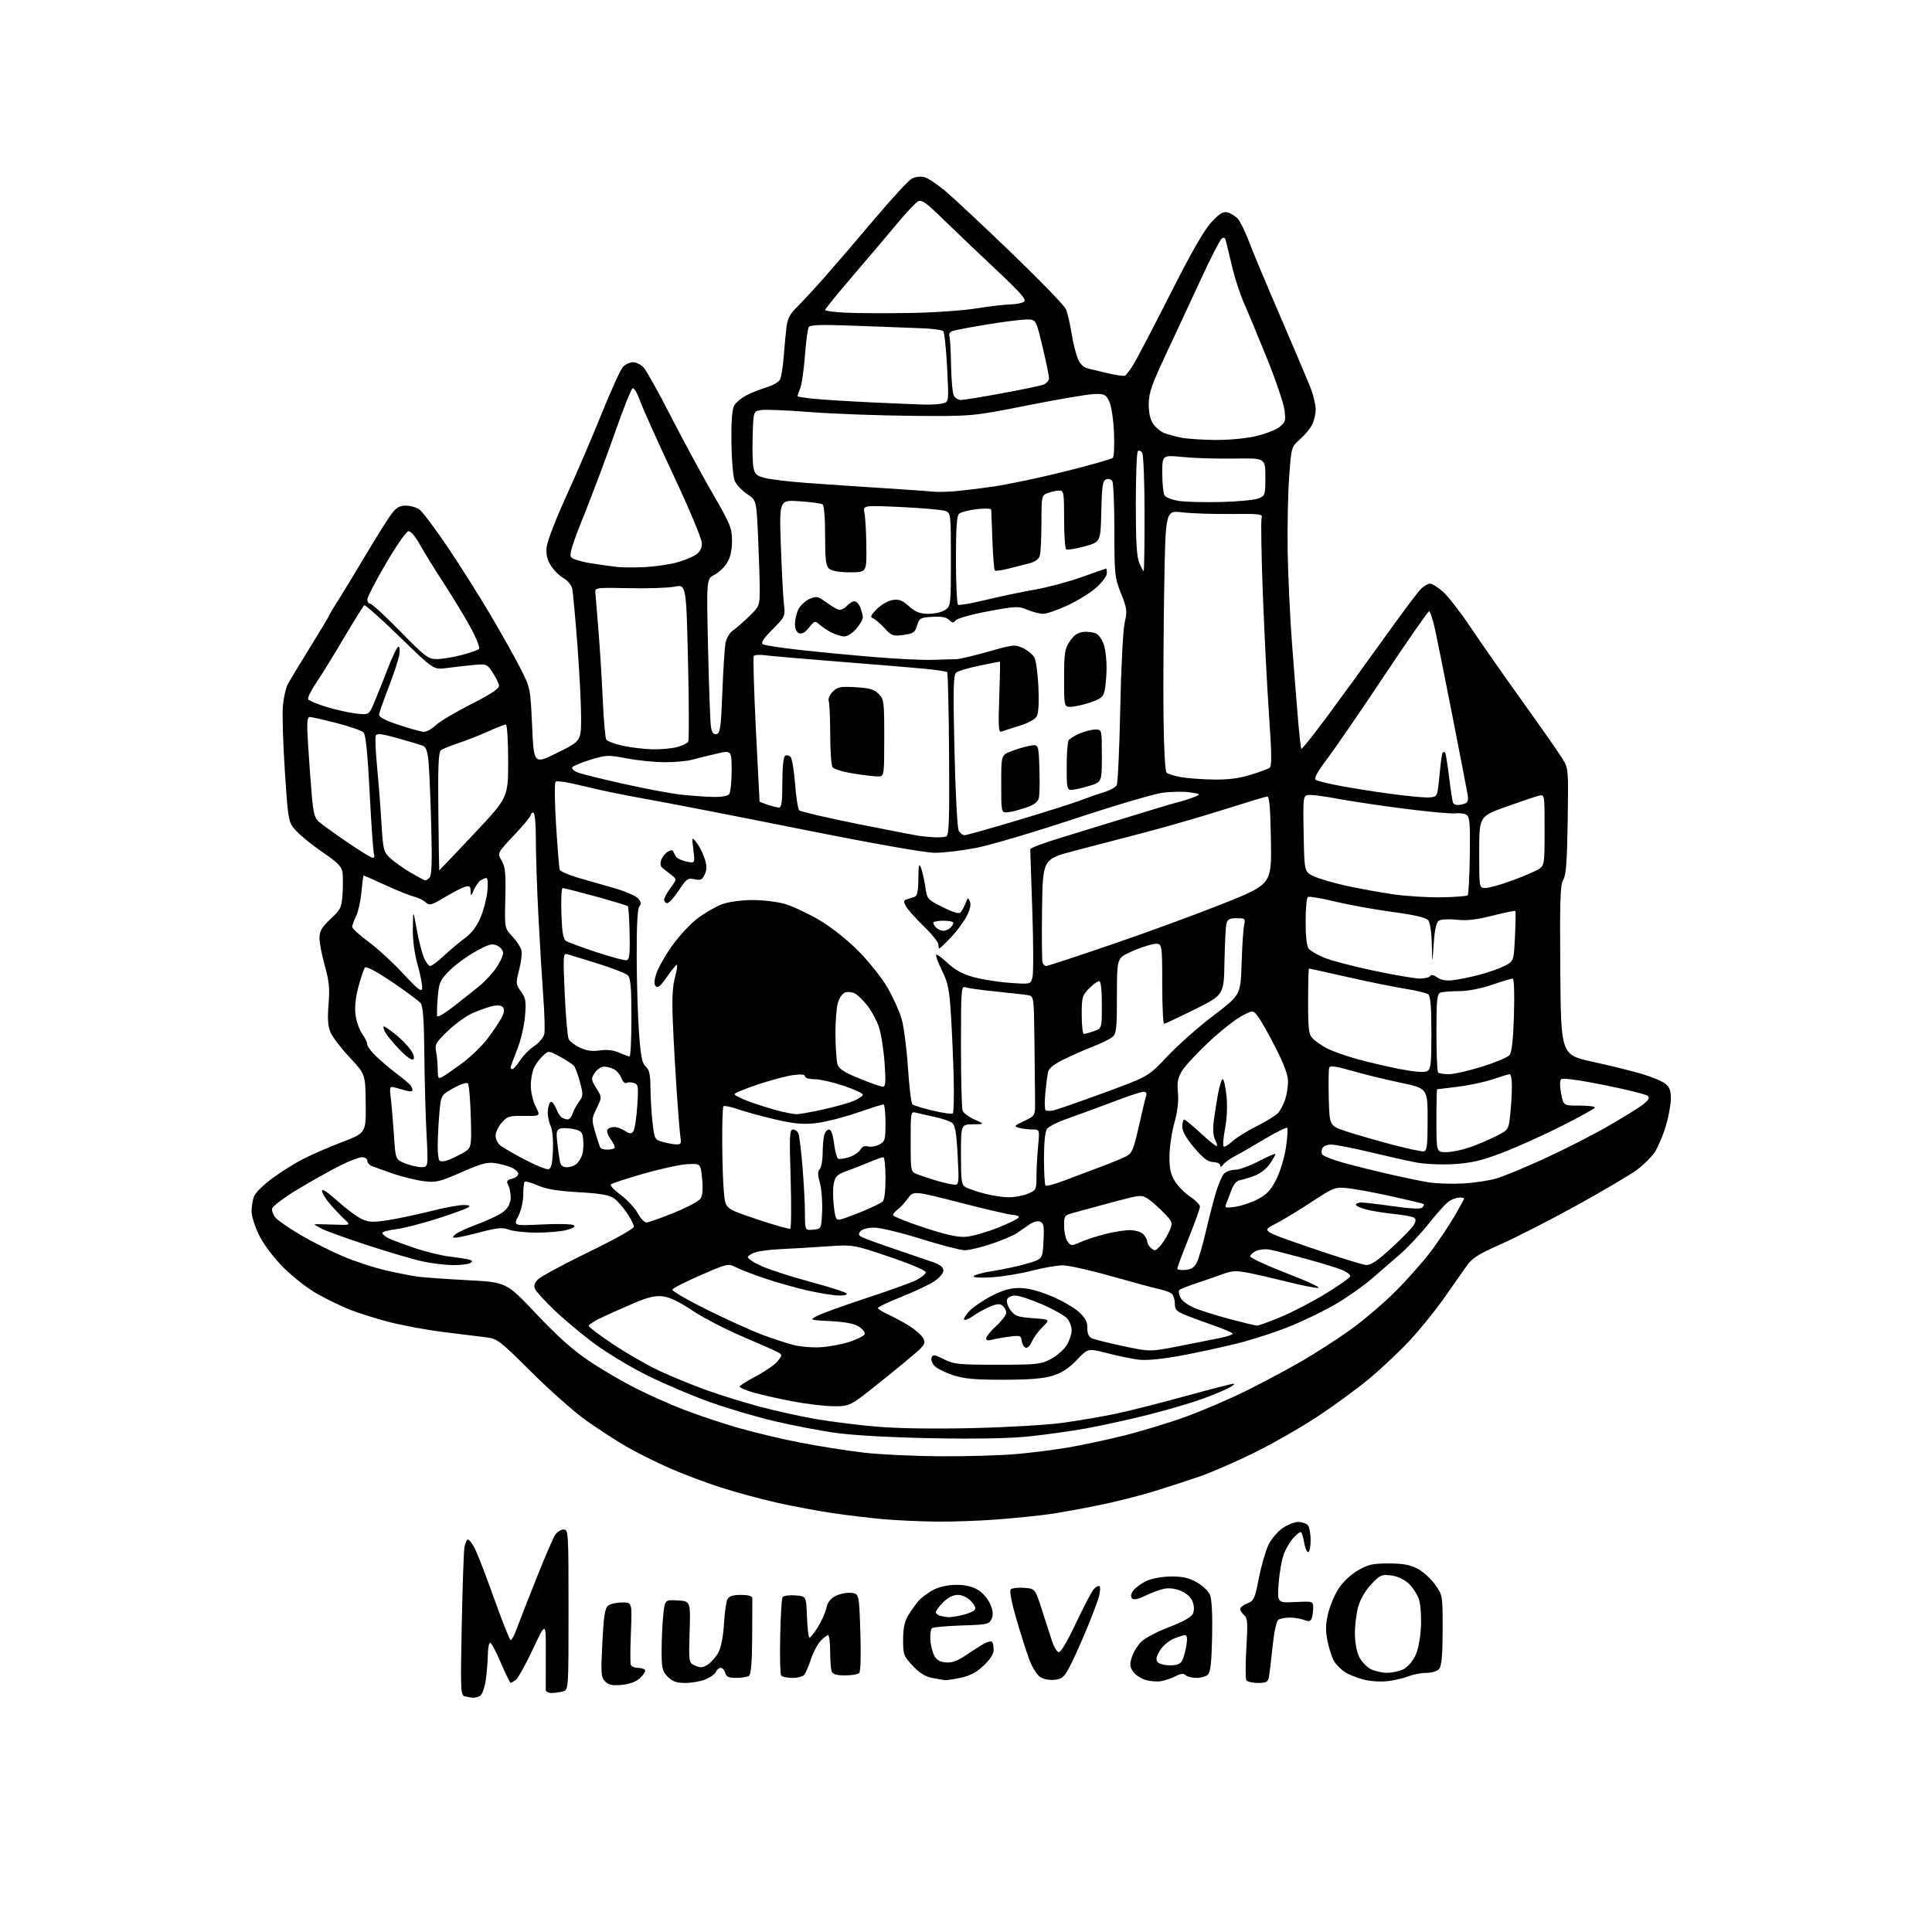 <?xml version="1.0" encoding="UTF-8" standalone="no"?>
<svg 
  version="1.1" 
  xmlns="http://www.w3.org/2000/svg" 
  xmlns:xlink="http://www.w3.org/1999/xlink" 
  xmlns:svg="http://www.w3.org/2000/svg"
  xmlns:rdf="http://www.w3.org/1999/02/22-rdf-syntax-ns#"
  xmlns:cc="http://creativecommons.org/ns#"
  xmlns:dc="http://purl.org/dc/elements/1.1/"
  viewBox="0 0 768 768"
  width="768"
  height="768"
>
<style>svg {background-color: white; }</style>"
<path stroke="none" fill="black" fill-rule="evenodd" d="M188.00,674.87C187.18,674.81 185.71,674.56 184.74,674.31C183.11,673.88 183.03,672.00 183.55,646.18C183.85,630.95 184.33,617.04 184.60,615.25C184.87,613.46 185.51,612.00 186.02,612.00C186.54,612.00 187.81,613.69 188.84,615.75C189.88,617.81 193.34,626.81 196.53,635.75C199.72,644.69 202.64,652.00 203.03,652.00C203.41,652.00 204.52,649.86 205.49,647.25C206.45,644.64 209.92,635.75 213.20,627.50C216.48,619.25 219.81,611.49 220.60,610.25C221.40,609.01 222.94,608.00 224.02,608.00C225.95,608.00 226.00,608.79 226.00,639.88C226.00,671.77 226.00,671.77 223.75,672.37C222.51,672.70 220.49,672.98 219.25,672.99C218.01,672.99 216.98,672.44 216.95,671.75C216.92,671.06 216.93,664.65 216.96,657.50C217.03,644.50 217.03,644.50 211.86,655.50C209.02,661.55 205.97,667.05 205.10,667.72C204.22,668.39 203.28,668.95 203.00,668.96C202.72,668.97 200.97,665.39 199.10,660.99C197.23,656.60 195.31,653.00 194.85,653.00C194.38,653.00 193.97,655.14 193.93,657.75C193.89,660.36 193.51,664.90 193.10,667.84C192.68,670.77 191.70,673.58 190.92,674.07C190.14,674.57 188.82,674.92 188.00,674.87zM247.21,669.75C243.44,670.12 241.96,669.82 240.56,668.41C238.92,666.78 238.82,665.34 239.44,653.05C239.99,642.28 240.46,639.24 241.76,638.25C242.65,637.56 245.16,637.00 247.33,637.00C251.27,637.00 251.27,637.00 250.80,648.75C250.53,655.21 250.51,661.06 250.74,661.75C250.98,662.44 252.23,663.00 253.52,663.00C254.82,663.00 256.12,663.38 256.41,663.85C256.70,664.32 255.84,665.74 254.50,667.00C252.89,668.51 250.42,669.45 247.21,669.75zM272.49,669.00C268.96,669.00 267.35,668.44 265.45,666.55C263.26,664.35 263.00,663.25 263.00,656.19C263.00,651.85 263.29,645.51 263.65,642.10C264.29,635.91 264.29,635.91 269.40,636.20C274.50,636.50 274.50,636.50 274.13,648.72C273.77,660.94 273.77,660.94 276.34,662.11C278.45,663.07 279.38,662.98 281.44,661.63C282.82,660.72 284.72,658.52 285.65,656.74C286.65,654.82 287.52,650.24 287.79,645.50C288.04,641.10 288.66,636.71 289.16,635.75C289.82,634.48 291.30,634.00 294.54,634.00C297.41,634.00 299.02,634.44 299.05,635.25C299.08,635.94 299.05,643.01 299.00,650.97C298.93,661.05 298.54,665.67 297.70,666.21C297.04,666.63 294.77,666.98 292.66,666.98C289.65,667.00 288.70,666.57 288.29,665.00C288.00,663.90 287.19,663.00 286.49,663.00C285.79,663.00 284.95,663.70 284.62,664.55C284.29,665.39 282.46,666.74 280.55,667.55C278.63,668.35 275.00,669.00 272.49,669.00zM461.50,668.29C459.85,668.58 457.00,668.33 455.16,667.74C453.33,667.15 451.15,665.63 450.32,664.37C449.10,662.51 449.04,661.42 449.96,658.63C450.58,656.73 452.26,654.01 453.68,652.60C455.10,651.18 460.08,648.56 464.75,646.79C470.31,644.68 473.56,642.85 474.18,641.50C474.78,640.18 474.74,638.45 474.07,636.67C473.41,634.94 471.66,633.34 469.40,632.39C467.11,631.44 464.65,631.14 462.65,631.58C460.92,631.96 457.59,633.20 455.25,634.33C452.44,635.70 450.66,636.06 450.01,635.41C449.36,634.76 449.51,633.71 450.47,632.34C451.28,631.20 453.60,629.47 455.63,628.50C457.85,627.45 461.80,626.72 465.45,626.69C470.09,626.64 472.58,627.20 475.73,628.97C478.01,630.25 480.39,632.52 481.00,634.01C481.70,635.68 482.02,641.95 481.84,650.50C481.64,660.46 481.19,664.67 480.21,665.65C479.47,666.39 477.40,667.00 475.63,667.00C473.85,667.00 471.91,666.51 471.31,665.91C470.53,665.13 469.42,665.24 467.36,666.29C465.79,667.10 463.15,668.00 461.50,668.29zM500.04,669.00C497.88,669.00 495.81,668.50 495.44,667.90C495.06,667.29 495.07,661.52 495.45,655.08C496.05,645.07 495.93,643.18 494.58,642.06C493.71,641.34 493.00,640.23 493.00,639.60C493.00,638.96 494.28,637.96 495.83,637.37C498.44,636.39 498.81,635.57 500.40,627.40C501.36,622.50 503.06,616.57 504.18,614.21C505.30,611.86 507.85,608.82 509.84,607.46C511.83,606.11 514.62,605.00 516.03,605.00C517.44,605.00 519.14,605.54 519.80,606.20C520.46,606.86 521.00,609.56 521.00,612.20C521.00,614.84 520.56,617.00 520.01,617.00C519.47,617.00 518.74,615.20 518.38,613.00C518.03,610.80 517.43,609.00 517.05,609.00C516.66,609.00 515.39,610.02 514.22,611.26C513.05,612.51 511.38,615.23 510.51,617.32C509.64,619.40 508.65,624.72 508.31,629.14C507.69,637.18 507.69,637.18 514.85,636.84C522.00,636.50 522.00,636.50 522.00,639.17C522.00,640.64 521.74,642.52 521.41,643.36C520.96,644.54 520.26,644.67 518.35,643.94C516.99,643.42 514.44,643.01 512.68,643.02C510.93,643.02 508.91,643.40 508.20,643.86C507.40,644.36 506.49,648.54 505.86,654.59C505.29,660.04 504.63,665.51 504.39,666.75C504.03,668.63 503.31,669.00 500.04,669.00zM551.50,668.30C548.72,668.62 544.44,668.31 541.85,667.61C539.29,666.92 536.03,665.60 534.61,664.67C533.19,663.73 531.34,661.92 530.49,660.63C529.64,659.34 528.43,655.79 527.79,652.75C526.90,648.48 526.91,645.97 527.86,641.74C528.53,638.72 530.38,634.21 531.97,631.72C533.70,628.98 536.77,626.05 539.67,624.34C543.82,621.90 545.56,621.50 552.00,621.50C557.66,621.50 560.48,622.01 563.50,623.59C565.70,624.74 568.85,627.59 570.50,629.94C573.49,634.18 573.50,634.25 573.47,647.98C573.44,657.99 573.07,662.22 572.09,663.39C571.30,664.35 569.23,665.00 567.00,665.00C564.93,665.00 561.73,665.62 559.87,666.37C558.02,667.12 554.25,667.99 551.50,668.30zM375.70,667.89C375.04,667.82 372.73,667.43 370.56,667.01C367.82,666.48 365.47,665.02 362.81,662.17C359.23,658.33 359.00,657.70 359.00,651.79C359.01,647.18 359.57,644.56 361.11,642.00C362.26,640.08 364.18,637.44 365.35,636.15C366.53,634.86 369.17,632.95 371.21,631.90C373.48,630.74 376.97,630.00 380.21,630.00C383.75,630.01 386.59,630.67 388.81,632.03C390.65,633.15 392.80,635.67 393.64,637.69C394.77,640.38 394.90,641.93 394.15,643.58C393.19,645.67 392.39,645.84 382.14,646.16C376.10,646.35 370.83,646.84 370.42,647.25C370.01,647.66 369.74,649.59 369.81,651.55C369.88,653.51 370.52,656.32 371.23,657.80C372.18,659.81 373.38,660.58 375.89,660.82C378.43,661.07 380.54,660.29 384.38,657.69C387.20,655.78 390.45,653.74 391.62,653.15C392.78,652.56 394.02,652.35 394.37,652.70C394.72,653.05 395.00,654.45 395.00,655.82C395.00,657.42 393.59,659.65 391.06,662.06C388.26,664.72 385.63,666.13 382.01,666.90C379.20,667.51 376.36,667.95 375.70,667.89zM418.98,667.78C417.02,667.95 414.55,667.40 413.32,666.53C412.12,665.68 410.24,662.59 409.15,659.68C408.06,656.76 405.75,649.50 404.02,643.55C402.07,636.87 401.22,632.38 401.80,631.80C402.31,631.29 404.70,631.01 407.10,631.19C411.48,631.50 411.48,631.50 414.20,640.00C415.70,644.67 417.50,650.27 418.21,652.43C418.92,654.59 420.07,656.54 420.78,656.77C421.58,657.03 424.10,652.84 427.65,645.34C430.72,638.83 433.92,632.72 434.75,631.77C435.59,630.82 436.62,630.27 437.05,630.53C437.48,630.80 437.37,632.70 436.81,634.76C436.25,636.82 433.81,643.23 431.38,649.00C428.95,654.77 425.95,661.30 424.71,663.50C422.84,666.82 421.86,667.55 418.98,667.78zM314.94,667.00C312.84,667.00 310.83,666.54 310.49,665.98C310.14,665.41 309.98,658.42 310.14,650.43C310.30,642.45 310.72,635.45 311.07,634.89C311.41,634.33 313.68,634.01 316.10,634.19C320.50,634.50 320.50,634.50 320.79,642.75C320.95,647.29 321.40,651.00 321.79,651.00C322.18,651.00 323.69,649.08 325.14,646.75C326.60,644.41 328.10,641.03 328.48,639.23C328.95,637.00 330.11,635.48 332.15,634.42C333.79,633.58 336.56,633.02 338.31,633.19C341.50,633.50 341.50,633.50 342.00,648.80C342.30,657.86 342.11,664.49 341.55,665.05C341.03,665.57 338.49,666.00 335.91,666.00C332.55,666.00 331.04,665.55 330.61,664.42C330.27,663.55 330.00,659.95 330.00,656.42C330.00,652.89 329.63,650.00 329.17,650.00C328.72,650.00 327.37,651.04 326.18,652.31C324.98,653.58 323.27,656.84 322.36,659.56C321.46,662.28 320.28,665.06 319.74,665.75C319.20,666.44 317.04,667.00 314.94,667.00zM551.30,664.96C553.39,664.98 556.37,664.34 557.91,663.54C559.46,662.74 561.56,660.38 562.57,658.29C563.66,656.05 564.58,651.48 564.82,647.11C565.05,643.05 564.74,638.08 564.14,636.07C563.54,634.06 561.73,631.16 560.13,629.63C558.29,627.86 555.71,626.64 553.09,626.28C549.25,625.77 548.67,626.02 545.14,629.73C542.82,632.18 540.79,635.63 539.94,638.62C539.17,641.30 538.57,646.20 538.60,649.50C538.64,653.07 539.34,656.81 540.34,658.72C541.27,660.50 543.26,662.62 544.76,663.43C546.27,664.25 549.21,664.94 551.30,664.96zM465.09,662.00C467.82,662.00 469.22,661.46 469.93,660.13C470.48,659.09 471.23,656.39 471.60,654.13C472.05,651.28 471.89,650.00 471.10,650.00C470.46,650.00 468.39,650.65 466.49,651.44C464.59,652.23 462.15,654.35 461.06,656.14C459.60,658.54 459.37,659.74 460.16,660.70C460.76,661.41 462.97,662.00 465.09,662.00zM377.00,642.86C377.82,642.91 380.24,642.55 382.37,642.05C384.50,641.56 386.72,640.68 387.31,640.09C388.06,639.34 387.68,638.29 386.01,636.51C384.54,634.95 382.56,634.00 380.75,634.00C378.87,634.00 376.81,635.04 374.92,636.92C373.32,638.53 372.00,640.30 372.00,640.85C372.00,641.40 372.79,642.06 373.75,642.31C374.71,642.56 376.18,642.81 377.00,642.86zM372.10,604.86C365.72,604.79 356.23,604.35 351.00,603.89C345.77,603.42 336.77,602.35 331.00,601.49C325.23,600.64 315.32,598.79 309.00,597.38C302.68,595.97 292.55,593.23 286.50,591.28C280.45,589.34 271.15,585.82 265.84,583.47C260.53,581.12 252.88,577.28 248.84,574.94C244.80,572.61 237.68,567.97 233.00,564.65C228.32,561.33 218.53,552.66 211.23,545.39C198.66,532.89 197.70,532.15 193.23,531.60C190.63,531.28 183.05,530.35 176.39,529.52C169.73,528.69 159.93,526.88 154.61,525.50C149.29,524.12 142.20,521.88 138.86,520.52C135.52,519.17 129.80,516.39 126.15,514.36C122.49,512.32 116.52,507.69 112.88,504.07C108.93,500.13 105.01,494.97 103.13,491.27C101.41,487.85 100.00,483.50 100.00,481.59C100.00,479.69 100.44,476.99 100.97,475.59C101.50,474.19 104.76,470.96 108.22,468.41C111.67,465.87 117.20,462.40 120.50,460.71C123.80,459.01 130.78,455.99 136.00,453.99C145.50,450.35 145.50,450.35 145.37,438.68C145.25,427.02 145.25,427.02 139.00,420.34C135.57,416.67 132.13,412.16 131.36,410.32C130.34,407.88 130.13,404.84 130.60,399.23C131.12,392.98 130.84,390.05 129.12,383.94C127.96,379.78 127.00,374.81 127.00,372.91C127.00,370.11 127.85,368.65 131.40,365.31C135.48,361.47 135.83,360.74 136.17,355.33C136.37,352.12 136.36,348.24 136.14,346.70C135.84,344.53 134.15,342.81 128.63,339.05C124.71,336.39 119.95,332.59 118.05,330.60C114.60,327.00 114.60,327.00 113.25,306.75C112.51,295.61 112.15,283.85 112.45,280.60C112.75,277.36 113.61,273.53 114.35,272.10C115.09,270.67 119.14,263.95 123.35,257.16C127.56,250.37 131.00,244.62 131.00,244.39C131.00,244.16 132.51,241.61 134.36,238.73C136.21,235.86 141.20,227.65 145.45,220.50C149.71,213.35 154.29,206.04 155.65,204.25C157.53,201.76 158.86,201.00 161.33,201.00C163.10,201.00 165.52,201.68 166.70,202.50C167.88,203.33 172.88,209.98 177.82,217.28C182.75,224.59 190.50,236.85 195.03,244.53C199.56,252.21 204.97,261.88 207.05,266.00C210.79,273.40 210.85,273.69 211.53,288.69C212.22,303.88 212.22,303.88 221.61,299.21C231.00,294.55 231.00,294.55 231.00,285.02C231.00,279.79 230.32,266.73 229.50,256.00C228.67,245.28 227.76,235.38 227.47,234.00C227.18,232.62 225.62,230.74 223.99,229.81C222.37,228.88 220.11,226.63 218.97,224.81C217.48,222.43 217.01,220.35 217.30,217.44C217.53,215.21 220.99,206.21 225.00,197.44C229.01,188.67 235.34,173.92 239.08,164.65C242.81,155.38 246.64,146.95 247.59,145.90C248.54,144.86 250.35,144.00 251.62,144.00C252.88,144.00 254.79,144.93 255.84,146.06C256.90,147.19 261.73,155.86 266.57,165.31C271.42,174.76 278.89,188.57 283.19,196.00C290.35,208.38 290.99,209.96 290.99,215.00C290.99,218.69 290.35,221.55 289.04,223.70C287.97,225.46 285.68,227.63 283.96,228.52C280.84,230.13 280.84,230.13 281.47,257.82C281.81,273.04 282.32,286.99 282.60,288.81C282.98,291.24 283.56,292.04 284.81,291.80C286.28,291.52 286.58,289.40 287.14,275.26C287.48,266.33 288.06,257.50 288.41,255.61C288.77,253.73 290.05,251.52 291.28,250.70C292.50,249.87 295.41,247.34 297.75,245.06C301.92,241.01 302.00,240.80 302.00,234.21C301.99,230.52 301.70,221.05 301.34,213.16C300.68,198.82 300.68,198.82 296.93,196.34C294.87,194.97 292.67,192.62 292.05,191.11C291.42,189.60 290.84,182.77 290.75,175.93C290.65,167.66 291.01,162.75 291.83,161.25C292.51,160.02 294.74,158.16 296.78,157.11C298.83,156.07 302.44,154.64 304.81,153.94C307.18,153.23 309.53,151.87 310.04,150.92C310.55,149.97 311.22,145.89 311.53,141.85C311.84,137.81 312.34,132.49 312.64,130.04C313.06,126.63 314.04,124.75 316.84,122.02C318.85,120.05 323.88,114.62 328.00,109.95C332.12,105.28 341.03,94.89 347.79,86.88C354.55,78.86 361.15,71.72 362.46,71.02C363.78,70.31 365.98,70.03 367.38,70.38C368.78,70.73 372.52,73.20 375.71,75.88C378.89,78.55 390.73,89.61 402.00,100.46C413.27,111.31 423.03,121.38 423.68,122.84C424.33,124.30 425.36,128.65 425.97,132.50C426.58,136.35 427.73,140.95 428.51,142.72C429.47,144.88 430.86,146.15 432.72,146.56C434.25,146.90 437.97,147.77 440.99,148.50C444.02,149.22 446.85,149.59 447.28,149.32C447.72,149.05 449.14,147.15 450.44,145.10C451.73,143.05 458.35,130.39 465.15,116.97C473.78,99.92 478.76,91.25 481.67,88.19C485.05,84.64 486.27,83.94 488.17,84.49C489.45,84.87 491.25,86.04 492.16,87.09C493.08,88.15 495.06,92.27 496.57,96.26C498.08,100.24 503.78,113.85 509.24,126.50C514.70,139.15 520.03,151.75 521.08,154.50C522.14,157.25 523.00,160.98 523.00,162.80C523.00,164.61 522.35,167.36 521.55,168.90C520.75,170.44 518.58,173.04 516.71,174.68C513.34,177.64 513.32,177.70 512.46,189.58C511.99,196.13 511.72,209.38 511.86,219.00C512.01,228.62 512.78,245.05 513.57,255.50C514.37,265.95 515.44,279.62 515.97,285.87C516.49,292.13 517.10,297.43 517.32,297.66C517.55,297.88 522.00,292.32 527.22,285.28C532.44,278.25 542.50,264.40 549.59,254.50C556.67,244.60 563.46,235.49 564.69,234.25C565.91,233.01 567.59,232.00 568.42,232.00C569.25,232.00 571.57,233.44 573.58,235.20C575.59,236.97 580.41,243.15 584.29,248.95C588.18,254.75 597.48,268.05 604.96,278.50C612.45,288.95 619.68,299.30 621.04,301.50C623.48,305.47 623.50,305.66 623.18,326.50C622.93,342.63 622.52,348.02 621.41,349.74C620.22,351.59 620.02,357.72 620.24,385.64C620.50,419.31 620.50,419.31 633.06,422.06C639.97,423.57 648.82,425.75 652.72,426.92C656.62,428.08 660.82,429.84 662.04,430.83C663.77,432.23 664.24,433.62 664.17,437.08C664.12,439.52 663.17,444.48 662.05,448.10C660.93,451.71 658.99,456.20 657.74,458.06C656.48,459.93 653.35,463.04 650.77,464.98C648.20,466.91 637.41,473.29 626.80,479.14C616.18,484.99 602.60,491.94 596.62,494.58C587.88,498.43 585.23,500.10 583.12,503.07C581.68,505.11 577.71,510.77 574.30,515.65C570.89,520.53 564.81,528.09 560.80,532.44C556.78,536.80 549.45,543.74 544.50,547.87C539.55,552.00 530.10,558.92 523.50,563.25C516.90,567.58 505.65,574.00 498.50,577.52C491.35,581.04 481.68,585.25 477.00,586.88C472.32,588.50 464.00,591.21 458.50,592.90C453.00,594.59 443.10,597.07 436.50,598.41C429.90,599.76 421.12,601.33 417.00,601.92C412.88,602.50 403.70,603.44 396.60,603.99C389.51,604.55 378.49,604.94 372.10,604.86zM374.00,578.89C384.73,578.95 398.45,578.54 404.50,577.97C410.55,577.41 419.55,576.26 424.50,575.42C429.45,574.59 439.12,572.53 446.00,570.86C452.88,569.18 464.12,565.79 471.00,563.31C477.88,560.83 489.12,556.00 496.00,552.56C502.88,549.12 512.67,543.88 517.76,540.91C522.85,537.93 531.18,532.58 536.26,529.00C541.34,525.43 549.58,518.45 554.56,513.50C559.54,508.55 566.10,501.12 569.14,497.00C572.18,492.88 576.32,486.66 578.33,483.20C580.35,479.73 582.00,476.69 582.00,476.45C582.00,476.20 581.21,476.02 580.25,476.04C579.29,476.05 577.53,476.62 576.33,477.29C575.14,477.95 571.47,481.93 568.17,486.12C564.87,490.31 559.54,496.01 556.33,498.78C553.13,501.56 547.97,506.01 544.87,508.67C541.77,511.33 535.70,515.60 531.37,518.16C527.04,520.72 519.02,524.67 513.54,526.94C508.07,529.22 498.39,532.38 492.04,533.99C485.70,535.59 475.20,537.85 468.72,539.01C460.97,540.39 455.32,540.89 452.22,540.45C449.62,540.09 444.12,538.93 440.00,537.87C432.50,535.94 432.50,535.94 428.10,540.57C425.04,543.79 422.16,545.69 418.60,546.82C414.89,548.00 409.55,548.45 399.00,548.47C387.47,548.49 383.33,548.11 378.79,546.63C375.65,545.60 372.34,543.93 371.42,542.91C370.51,541.90 370.01,540.41 370.32,539.60C370.80,538.36 371.57,538.47 375.19,540.31C379.12,542.31 381.00,542.50 396.50,542.50C412.30,542.50 413.80,542.34 417.79,540.21C420.15,538.95 422.96,536.47 424.04,534.71C425.11,532.94 425.99,530.31 426.00,528.86C426.00,527.41 425.21,525.29 424.25,524.15C423.29,523.02 418.83,520.49 414.34,518.54C409.85,516.59 405.00,515.00 403.56,515.00C402.09,515.00 400.67,515.70 400.33,516.58C400.00,517.45 400.62,519.36 401.71,520.83C403.45,523.16 404.58,523.56 410.60,524.00C417.50,524.50 417.50,524.50 414.45,527.50C412.77,529.15 410.85,531.77 410.18,533.33C409.52,534.88 408.42,535.97 407.74,535.75C407.06,535.53 406.35,534.31 406.16,533.04C405.85,530.91 405.48,530.79 401.16,531.35C398.60,531.68 395.49,532.24 394.25,532.59C392.79,533.01 392.00,532.80 392.00,532.00C392.00,531.32 393.80,529.12 396.00,527.11C398.20,525.10 400.00,522.73 400.00,521.85C400.00,520.97 399.36,519.72 398.59,519.07C397.50,518.17 396.34,518.25 393.53,519.42C391.52,520.26 388.53,521.91 386.88,523.08C385.23,524.26 383.61,524.94 383.27,524.60C382.92,524.26 383.87,522.70 385.38,521.13C386.88,519.56 390.85,516.87 394.19,515.14C398.60,512.87 401.64,512.00 405.21,512.00C408.48,512.00 412.71,513.07 417.78,515.18C421.99,516.93 426.98,519.78 428.87,521.52C431.47,523.91 432.29,525.45 432.22,527.84C432.17,529.85 432.74,531.32 433.82,531.89C434.74,532.37 440.37,533.81 446.33,535.07C457.16,537.37 457.16,537.37 468.83,535.09C475.25,533.84 482.64,532.37 485.25,531.82C487.86,531.28 490.00,530.53 490.00,530.17C490.00,529.80 486.51,528.29 482.25,526.82C477.99,525.34 472.81,523.42 470.75,522.55C467.66,521.25 467.00,520.47 467.00,518.11C467.00,516.53 466.44,514.79 465.75,514.24C465.06,513.68 462.93,512.90 461.00,512.49C459.07,512.09 450.55,509.79 442.06,507.38C433.57,504.97 424.75,503.00 422.47,503.00C420.19,503.00 414.76,503.93 410.41,505.07C406.06,506.21 399.01,507.40 394.75,507.71C390.27,508.04 387.00,507.90 387.00,507.36C387.00,506.86 390.59,505.88 394.98,505.19C399.37,504.49 405.55,503.14 408.71,502.18C414.45,500.43 414.45,500.43 414.81,493.35C415.11,487.38 414.90,486.17 413.44,485.62C412.44,485.23 410.67,485.70 409.23,486.73C407.87,487.70 405.57,489.29 404.12,490.25C402.68,491.20 398.12,493.12 394.00,494.50C389.87,495.87 385.14,497.00 383.50,496.99C381.85,496.99 374.05,494.96 366.16,492.49C358.27,490.02 349.89,488.00 347.53,488.00C345.03,488.00 342.75,488.60 342.06,489.43C341.11,490.57 341.24,491.05 342.69,491.80C343.68,492.32 349.45,494.42 355.50,496.46C361.55,498.51 368.41,500.86 370.75,501.68C373.74,502.72 375.00,503.73 375.00,505.07C375.00,506.17 373.41,508.01 371.25,509.42C369.19,510.76 363.34,513.52 358.25,515.54C353.16,517.56 349.00,519.54 349.00,519.95C349.00,520.36 350.87,521.54 353.15,522.57C355.43,523.60 359.23,525.66 361.58,527.15C363.93,528.65 366.36,530.80 366.97,531.94C367.91,533.70 367.65,534.43 365.29,536.66C363.76,538.11 356.97,543.73 350.21,549.15C337.92,559.00 337.92,559.00 331.51,559.00C327.98,559.00 320.43,558.10 314.72,557.00C309.01,555.90 302.02,554.30 299.17,553.46C296.33,552.61 294.00,551.60 294.01,551.21C294.01,550.82 296.99,548.92 300.63,547.00C304.26,545.08 308.10,542.40 309.16,541.06C311.00,538.73 311.00,538.58 309.29,537.59C308.31,537.01 301.92,534.17 295.10,531.27C288.29,528.37 279.29,523.69 275.10,520.88C270.10,517.51 266.13,515.61 263.50,515.31C260.56,514.97 257.65,515.63 252.50,517.81C248.65,519.44 242.91,521.99 239.75,523.46C236.59,524.94 234.00,526.54 234.00,527.02C234.00,527.50 238.41,530.83 243.81,534.42C249.20,538.01 257.41,542.73 262.06,544.90C266.70,547.08 275.00,550.49 280.50,552.48C286.00,554.47 295.61,557.46 301.85,559.13C308.09,560.80 318.01,563.00 323.91,564.03C329.80,565.05 340.66,566.43 348.04,567.08C356.56,567.83 370.58,568.06 386.47,567.70C400.34,567.38 416.46,566.43 422.63,565.57C428.75,564.71 437.98,563.13 443.13,562.07C448.28,561.00 460.78,557.85 470.90,555.06C481.02,552.28 489.80,550.02 490.40,550.04C491.01,550.06 490.16,550.81 488.51,551.70C486.87,552.59 482.04,554.59 477.78,556.14C473.52,557.69 463.84,560.52 456.27,562.43C448.70,564.33 437.55,566.78 431.50,567.86C425.45,568.94 415.21,570.37 408.73,571.03C401.08,571.81 387.63,572.05 370.23,571.71C353.80,571.39 339.07,570.57 332.00,569.57C325.68,568.68 314.65,566.55 307.50,564.85C300.35,563.15 288.88,559.74 282.00,557.28C275.12,554.81 264.00,550.08 257.27,546.75C250.55,543.43 240.87,537.57 235.77,533.74C230.67,529.91 223.66,524.01 220.18,520.63C216.70,517.26 213.40,513.68 212.85,512.67C212.09,511.28 212.29,510.32 213.67,508.75C214.68,507.61 223.71,502.69 233.75,497.83C243.99,492.87 252.00,488.40 252.00,487.65C252.00,486.91 250.74,484.43 249.20,482.14C247.67,479.85 245.32,477.21 243.98,476.28C242.22,475.04 238.42,474.40 229.97,473.92C221.60,473.44 217.09,472.69 213.76,471.22C211.23,470.10 208.89,469.44 208.58,469.76C208.26,470.07 208.00,472.41 208.00,474.96C208.00,477.58 207.15,481.25 206.03,483.44C204.07,487.29 204.07,487.29 215.37,486.74C221.59,486.43 227.27,486.55 228.00,487.00C228.91,487.56 228.10,488.16 225.41,488.90C223.26,489.50 217.93,489.99 213.57,489.99C209.21,490.00 204.18,489.47 202.40,488.83C199.69,487.85 197.79,488.02 190.83,489.84C186.25,491.04 181.84,492.02 181.04,492.01C179.75,492.00 179.75,491.84 181.04,490.66C181.84,489.92 186.04,488.01 190.36,486.41C194.68,484.81 199.29,482.51 200.61,481.30C202.15,479.88 203.00,477.99 203.00,475.98C203.00,474.27 202.56,472.04 202.02,471.04C201.22,469.53 201.48,469.10 203.52,468.58C204.88,468.24 206.00,467.37 206.00,466.64C206.00,465.92 204.86,464.80 203.47,464.17C202.07,463.53 199.16,462.73 197.00,462.38C193.74,461.86 191.42,462.48 183.43,465.98C174.62,469.84 173.33,470.15 168.34,469.52C165.34,469.15 159.87,467.80 156.19,466.53C152.51,465.25 148.71,463.89 147.75,463.50C146.79,463.11 146.00,462.16 146.00,461.39C146.00,460.63 145.06,460.00 143.92,460.00C142.77,460.00 138.75,461.55 134.98,463.44C131.21,465.34 123.70,469.55 118.31,472.81C112.91,476.07 108.35,479.51 108.16,480.44C107.98,481.38 108.65,483.06 109.66,484.18C110.67,485.30 115.10,488.33 119.50,490.93C123.90,493.52 131.34,497.28 136.03,499.28C140.72,501.29 148.37,503.82 153.03,504.91C157.69,505.99 163.53,507.15 166.00,507.48C168.47,507.82 177.43,508.45 185.91,508.90C201.32,509.71 201.32,509.71 213.24,522.35C221.71,531.32 227.81,536.75 234.29,541.09C239.31,544.44 247.73,549.36 253.00,552.00C258.28,554.65 266.85,558.46 272.05,560.46C277.25,562.47 286.77,565.65 293.21,567.52C299.65,569.39 310.90,572.07 318.21,573.48C325.52,574.89 336.68,576.66 343.00,577.41C349.32,578.17 363.27,578.83 374.00,578.89zM326.55,535.53C329.88,535.30 335.03,534.30 337.99,533.31C340.95,532.31 343.54,530.97 343.75,530.31C343.95,529.66 342.92,528.34 341.46,527.38C339.63,526.18 336.07,525.49 330.21,525.18C321.64,524.73 321.64,524.73 325.07,522.98C326.96,522.01 335.70,518.86 344.50,515.98C353.30,513.10 362.19,509.89 364.25,508.85C366.31,507.81 368.00,506.40 368.00,505.72C368.00,505.02 361.74,502.37 353.55,499.60C339.10,494.72 339.10,494.72 328.30,495.48C322.36,495.89 314.35,496.37 310.50,496.54C306.65,496.71 302.18,497.24 300.57,497.73C298.95,498.21 297.47,499.08 297.28,499.65C297.09,500.23 299.54,501.86 302.72,503.29C305.90,504.72 314.57,507.52 322.00,509.52C329.43,511.52 335.93,513.58 336.45,514.08C337.03,514.65 335.97,515.00 333.69,515.00C331.65,515.00 326.05,514.12 321.24,513.04C316.43,511.96 308.66,509.77 303.96,508.17C299.26,506.58 294.07,504.57 292.41,503.71C289.49,502.20 289.06,502.30 278.50,506.91C272.51,509.52 267.46,512.11 267.28,512.66C267.10,513.20 273.37,516.83 281.23,520.71C289.08,524.60 298.88,529.04 303.00,530.58C307.12,532.12 312.75,533.96 315.50,534.67C318.25,535.37 323.22,535.76 326.55,535.53zM499.65,526.95C500.28,526.98 504.59,525.41 509.22,523.48C513.85,521.54 521.85,517.37 527.00,514.23C532.15,511.08 536.53,507.99 536.72,507.38C536.92,506.76 535.38,505.57 533.29,504.74C531.21,503.91 524.55,501.88 518.50,500.23C512.45,498.58 506.18,497.00 504.57,496.72C502.96,496.44 500.59,496.68 499.32,497.26C498.04,497.85 497.00,498.82 497.00,499.44C497.00,500.06 503.64,503.12 511.75,506.25C519.86,509.37 525.36,511.95 523.98,511.97C522.59,511.98 517.19,510.92 511.98,509.60C506.76,508.28 499.80,506.67 496.50,506.02C491.38,505.01 489.84,505.08 486.00,506.50C483.52,507.41 478.80,509.04 475.50,510.13C472.20,511.21 469.18,512.42 468.79,512.81C468.40,513.20 468.62,514.59 469.29,515.89C470.00,517.29 472.52,519.05 475.42,520.18C478.12,521.23 484.42,523.18 489.42,524.50C494.41,525.82 499.02,526.93 499.65,526.95zM471.24,504.81C473.64,504.58 474.83,503.78 475.82,501.71C476.55,500.17 478.06,495.00 479.18,490.21C480.29,485.42 482.06,478.49 483.11,474.81C484.16,471.13 485.72,467.42 486.58,466.56C487.44,465.70 489.43,465.00 491.00,465.00C492.57,465.00 496.81,463.46 500.43,461.57C504.04,459.69 507.00,458.42 507.00,458.76C507.00,459.10 505.99,460.87 504.75,462.69C503.41,464.67 500.89,466.59 498.50,467.46C496.30,468.26 493.67,469.04 492.65,469.21C491.59,469.38 490.27,470.98 489.54,473.00C488.84,474.93 487.91,477.36 487.47,478.40C486.74,480.15 487.03,480.26 490.94,479.74C493.29,479.42 497.30,478.09 499.85,476.77C503.51,474.89 505.09,473.23 507.30,468.90C508.88,465.80 510.57,460.27 511.18,456.17C511.77,452.18 511.99,448.66 511.68,448.34C511.36,448.03 507.37,450.01 502.80,452.74C498.24,455.48 492.93,458.53 491.00,459.51C489.07,460.50 486.95,462.03 486.28,462.90C485.48,463.95 485.05,464.07 485.03,463.25C485.01,462.56 483.76,461.97 482.25,461.93C480.18,461.89 478.32,460.48 474.75,456.27C471.51,452.46 470.00,449.77 470.00,447.84C470.00,446.28 470.34,445.02 470.75,445.04C471.16,445.06 474.16,447.54 477.40,450.55C480.65,453.56 483.50,455.83 483.73,455.60C483.97,455.36 483.64,454.19 483.00,453.00C482.27,451.64 482.08,448.90 482.48,445.66C482.84,442.82 483.61,437.91 484.19,434.75C484.78,431.59 485.62,429.00 486.05,429.00C486.49,429.00 487.15,431.92 487.54,435.49C487.96,439.47 487.75,444.51 486.99,448.53C486.31,452.14 486.04,455.37 486.39,455.72C486.74,456.07 488.25,455.20 489.76,453.78C491.27,452.37 495.65,449.64 499.50,447.71C503.35,445.79 507.22,443.38 508.11,442.36C508.99,441.34 510.23,438.97 510.86,437.10C511.49,435.23 512.00,431.99 512.00,429.90C512.00,427.30 510.41,422.99 506.98,416.30C504.22,410.91 501.09,405.38 500.02,404.00C498.09,401.50 498.09,401.50 493.54,403.89C491.04,405.21 485.20,409.83 480.56,414.17C475.92,418.51 471.14,423.65 469.94,425.60C468.19,428.43 467.86,430.15 468.25,434.29C468.58,437.68 468.09,441.81 466.84,446.35C465.78,450.14 464.90,456.11 464.88,459.62C464.84,464.50 465.34,466.82 467.04,469.56C468.25,471.53 470.99,474.29 473.12,475.70C475.26,477.11 477.00,478.89 477.00,479.64C477.00,480.40 474.98,486.06 472.50,492.22C470.02,498.38 468.00,503.80 468.00,504.27C468.00,504.74 469.46,504.99 471.24,504.81zM180.00,502.90C176.97,502.87 171.57,502.21 168.00,501.44C164.43,500.67 154.66,497.80 146.30,495.07C137.93,492.34 129.72,489.39 128.05,488.52C126.37,487.66 125.00,486.85 125.00,486.72C125.00,486.60 128.26,486.62 132.25,486.78C139.50,487.05 139.50,487.05 137.00,484.75C135.62,483.48 133.04,480.75 131.25,478.69C129.46,476.62 128.00,474.23 128.00,473.38C128.00,472.42 130.30,473.91 134.09,477.35C137.45,480.38 141.74,483.60 143.64,484.50C146.60,485.91 148.12,485.98 154.30,485.02C158.26,484.41 165.86,482.80 171.18,481.45C176.51,480.10 182.36,479.01 184.18,479.02C186.72,479.03 187.15,479.26 186.00,480.02C185.18,480.57 179.56,482.60 173.53,484.53C167.50,486.45 160.19,488.31 157.28,488.65C154.38,489.00 152.00,489.65 152.00,490.10C152.00,490.56 152.96,491.45 154.14,492.08C155.32,492.71 160.03,494.49 164.60,496.03C169.18,497.58 175.53,499.14 178.71,499.50C181.89,499.87 185.35,500.40 186.38,500.69C187.89,501.11 187.99,501.39 186.88,502.09C186.12,502.58 183.03,502.94 180.00,502.90zM543.06,502.86C544.95,502.96 547.64,501.14 553.33,495.90C557.57,491.99 561.53,487.89 562.12,486.77C562.92,485.27 562.89,484.55 562.00,484.00C561.34,483.59 557.80,482.95 554.15,482.58C550.49,482.20 545.59,481.42 543.25,480.83C540.91,480.24 539.00,479.37 539.00,478.88C539.00,478.40 540.01,478.01 541.25,478.02C542.49,478.03 548.20,478.70 553.95,479.52C560.82,480.50 564.73,480.67 565.38,480.02C565.92,479.48 566.17,478.86 565.93,478.65C565.70,478.44 559.96,477.05 553.18,475.55C546.41,474.06 538.53,472.60 535.68,472.32C530.67,471.81 530.20,471.99 521.24,477.88C516.15,481.23 509.62,485.17 506.74,486.64C501.50,489.30 501.50,489.30 521.00,496.00C531.73,499.69 541.65,502.78 543.06,502.86zM459.13,497.00C459.53,497.00 460.73,495.89 461.79,494.54C462.85,493.19 464.30,490.69 465.01,488.99C466.22,486.06 466.10,485.70 462.89,482.36C461.03,480.42 458.29,477.95 456.81,476.88C454.42,475.16 453.57,475.07 449.31,476.08C446.66,476.70 441.57,478.04 438.00,479.04C434.43,480.04 429.59,481.36 427.25,481.97C423.09,483.05 423.00,483.16 423.00,487.35C423.00,489.70 423.62,492.47 424.39,493.51C425.71,495.33 425.93,495.34 429.64,493.71C431.76,492.78 436.18,491.34 439.46,490.51C442.74,489.68 447.09,489.00 449.14,489.00C451.19,489.00 453.56,489.71 454.43,490.57C455.29,491.44 456.00,492.70 456.00,493.37C456.00,494.05 456.54,495.14 457.20,495.80C457.86,496.46 458.73,497.00 459.13,497.00zM384.00,491.64C386.48,491.45 392.21,489.81 396.75,488.01C401.29,486.20 405.00,484.33 405.00,483.86C405.00,483.39 403.99,482.98 402.75,482.96C401.51,482.94 392.09,480.76 381.82,478.12C363.14,473.32 363.14,473.32 360.88,476.41C359.64,478.11 357.81,480.09 356.81,480.81C355.82,481.53 355.00,482.52 355.00,483.02C355.00,483.52 360.51,485.74 367.25,487.96C376.13,490.88 380.74,491.89 384.00,491.64zM314.13,488.42C314.55,488.16 314.61,479.19 314.29,468.48C313.76,451.30 313.87,449.00 315.24,449.00C316.09,449.00 317.07,449.74 317.41,450.64C317.76,451.54 318.48,457.50 319.01,463.89C319.54,470.27 319.98,478.57 319.98,482.31C320.00,489.13 320.00,489.13 323.25,488.81C326.50,488.50 326.50,488.50 326.81,481.50C326.97,477.65 326.57,472.56 325.91,470.20C325.01,466.96 324.99,465.61 325.85,464.75C326.48,464.12 327.01,461.33 327.01,458.55C327.02,455.77 327.30,452.49 327.63,451.25C327.96,450.01 328.82,449.00 329.54,449.00C330.38,449.00 331.10,450.98 331.54,454.51C331.92,457.55 332.64,460.28 333.14,460.58C333.63,460.89 335.61,460.62 337.53,459.99C339.45,459.36 341.46,458.02 341.99,457.01C342.65,455.79 343.67,455.36 345.05,455.72C346.20,456.02 348.23,455.68 349.57,454.96C351.80,453.77 352.00,453.07 352.00,446.33C352.00,442.30 351.63,439.00 351.18,439.00C350.72,439.00 345.88,440.54 340.43,442.42C334.97,444.30 327.57,446.14 324.00,446.51C318.98,447.03 315.33,446.67 308.00,444.95C302.77,443.72 296.18,441.92 293.33,440.94C290.49,439.96 287.91,439.43 287.58,439.75C287.26,440.07 287.04,446.90 287.10,454.92C287.15,462.94 287.49,471.98 287.85,475.00C288.50,480.50 288.50,480.50 300.94,484.69C307.79,486.99 313.72,488.67 314.13,488.42zM257.00,485.95C257.82,485.92 262.76,484.18 267.96,482.07C273.16,479.97 277.94,477.41 278.56,476.37C279.29,475.19 279.48,472.29 279.10,468.50C278.50,462.50 278.50,462.50 273.21,462.78C270.31,462.94 262.43,464.65 255.72,466.58C249.00,468.52 243.18,470.42 242.78,470.82C242.38,471.22 244.18,473.12 246.78,475.04C249.37,476.96 252.40,480.21 253.50,482.26C254.60,484.31 256.18,485.97 257.00,485.95zM334.33,484.69C335.53,484.41 339.43,482.96 343.00,481.47C346.57,479.98 350.06,478.31 350.75,477.76C351.57,477.10 352.00,473.88 352.00,468.38C352.00,463.77 351.61,460.00 351.13,460.00C350.65,460.00 348.28,460.83 345.88,461.85C343.47,462.87 339.38,464.48 336.78,465.42C332.68,466.92 331.98,467.59 331.42,470.58C331.06,472.48 331.09,476.54 331.47,479.61C332.10,484.69 332.37,485.15 334.33,484.69zM400.78,475.93C403.14,475.97 406.62,475.35 408.53,474.55C411.87,473.16 412.00,472.90 412.01,467.80C412.01,464.89 412.30,459.46 412.65,455.75C413.29,449.00 413.29,449.00 410.39,448.99C408.80,448.98 406.43,448.69 405.12,448.34C402.92,447.75 403.07,447.55 407.12,445.60C411.50,443.50 411.50,443.50 411.46,437.75C411.44,434.59 411.33,423.91 411.21,414.02C411.00,396.24 410.97,396.03 408.75,395.61C407.51,395.38 401.76,394.72 395.97,394.15C390.18,393.58 384.67,392.81 383.72,392.45C382.12,391.83 382.00,393.49 382.00,415.81C382.00,429.03 382.29,440.59 382.65,441.52C383.00,442.45 385.14,444.03 387.40,445.03C391.50,446.86 391.50,446.86 386.75,446.93C382.00,447.00 382.00,447.00 382.00,458.96C382.00,469.80 382.18,471.03 383.95,471.97C385.02,472.55 388.28,473.66 391.20,474.44C394.11,475.23 398.43,475.90 400.78,475.93zM422.86,469.36C426.51,467.97 433.01,465.52 437.29,463.93C441.58,462.33 446.27,460.40 447.71,459.64C449.99,458.45 450.64,456.92 452.63,448.03C453.90,442.40 455.20,436.94 455.53,435.90C455.96,434.56 455.65,434.00 454.50,434.00C453.61,434.00 448.06,435.84 442.19,438.09C436.31,440.33 428.35,443.26 424.50,444.60C420.65,445.93 416.94,447.78 416.25,448.70C415.44,449.79 415.00,453.97 415.00,460.52C415.00,466.10 415.28,470.94 415.61,471.28C415.95,471.62 419.22,470.76 422.86,469.36zM379.40,470.93C381.20,471.00 381.27,470.37 380.68,459.25C380.18,450.05 379.69,447.25 378.41,446.31C377.51,445.66 374.47,444.62 371.66,444.02C368.84,443.42 365.51,442.67 364.27,442.35C362.01,441.78 362.00,441.81 362.00,453.77C362.00,465.76 362.00,465.76 364.75,466.83C366.26,467.43 369.75,468.57 372.50,469.39C375.25,470.20 378.36,470.89 379.40,470.93zM581.53,470.45C585.95,470.22 591.97,469.31 594.92,468.43C597.87,467.56 606.51,463.98 614.11,460.48C621.72,456.99 632.80,451.35 638.72,447.95C644.65,444.56 651.00,440.65 652.83,439.27C655.24,437.46 655.87,436.47 655.08,435.68C654.48,435.08 646.68,433.12 637.76,431.33C627.68,429.31 621.17,428.43 620.59,429.01C620.01,429.59 620.01,431.77 620.58,434.72C621.50,439.50 621.50,439.50 627.75,439.49C631.19,439.48 634.00,439.82 634.00,440.23C634.00,440.65 627.81,444.08 620.25,447.87C612.69,451.65 602.00,456.43 596.50,458.50C588.72,461.42 584.57,462.36 577.78,462.76C572.80,463.05 566.37,462.76 562.78,462.07C559.33,461.40 551.02,459.54 544.33,457.93C537.64,456.32 530.82,455.00 529.19,455.00C527.33,455.00 525.97,455.63 525.57,456.67C525.22,457.58 525.29,458.67 525.72,459.07C526.15,459.47 528.57,460.49 531.09,461.34C533.62,462.18 541.63,464.27 548.91,465.98C556.18,467.69 564.69,469.49 567.82,469.99C570.94,470.48 577.11,470.69 581.53,470.45zM217.97,464.77C219.14,464.55 219.57,462.78 219.79,457.27C219.98,452.79 219.59,449.01 218.77,447.28C218.04,445.75 217.60,443.04 217.79,441.25C217.97,439.46 218.56,438.00 219.09,438.00C219.62,438.00 220.52,439.23 221.09,440.73C221.66,442.23 222.66,443.80 223.31,444.21C223.97,444.63 225.03,444.98 225.68,444.98C226.33,444.99 227.18,444.00 227.57,442.77C227.96,441.54 229.11,439.40 230.13,438.02C231.83,435.70 231.86,435.08 230.56,430.19C229.79,427.28 228.70,424.35 228.15,423.69C227.60,423.04 225.11,421.40 222.62,420.05C218.13,417.61 218.09,417.61 215.95,419.55C214.76,420.62 213.17,422.71 212.40,424.20C211.63,425.68 211.00,428.97 211.00,431.49C211.00,434.06 211.85,437.75 212.94,439.88C214.88,443.68 214.88,443.68 208.36,443.59C202.40,443.51 201.63,443.74 199.42,446.31C198.09,447.85 197.00,450.14 197.00,451.40C197.00,452.66 197.79,454.38 198.75,455.22C199.71,456.05 204.09,458.61 208.47,460.90C212.86,463.19 217.13,464.93 217.97,464.77zM167.37,463.95C170.24,464.00 170.24,464.00 169.55,450.75C169.17,443.46 168.77,429.13 168.68,418.90C168.55,405.29 168.15,399.88 167.19,398.73C166.48,397.87 161.41,394.12 155.93,390.40C150.01,386.39 145.62,384.02 145.11,384.57C144.65,385.08 143.47,388.52 142.49,392.22C141.31,396.69 140.93,400.49 141.35,403.55C141.70,406.09 142.89,409.44 143.99,410.99C145.10,412.54 146.00,414.44 146.00,415.20C146.00,415.97 147.69,418.18 149.75,420.12C151.81,422.07 155.53,425.18 158.00,427.05C160.47,428.92 162.83,430.91 163.23,431.47C163.64,432.04 163.98,432.89 163.98,433.37C163.99,433.84 162.99,433.95 161.75,433.61C160.51,433.27 158.44,432.70 157.14,432.36C154.84,431.74 154.79,431.86 155.36,436.61C155.68,439.30 156.23,445.86 156.59,451.19C157.23,460.88 157.23,460.88 160.86,462.39C162.86,463.22 165.79,463.92 167.37,463.95zM225.45,464.00C226.77,464.00 228.56,463.29 229.43,462.43C230.29,461.57 231.26,459.83 231.57,458.57C231.89,457.31 232.00,454.77 231.82,452.92C231.54,449.99 231.06,449.48 228.00,448.83C226.07,448.42 223.70,448.33 222.73,448.62C221.22,449.07 221.04,449.93 221.54,454.33C221.86,457.17 222.33,460.51 222.58,461.75C222.90,463.33 223.75,464.00 225.45,464.00zM177.43,461.40C178.57,461.06 181.30,459.80 183.50,458.61C187.50,456.43 187.50,456.43 187.15,443.97C186.95,437.11 186.43,431.11 185.99,430.64C185.54,430.17 182.95,431.04 180.22,432.57C175.26,435.36 175.26,435.36 174.63,442.83C174.28,446.94 174.00,452.63 174.00,455.48C174.00,458.33 174.30,460.97 174.68,461.34C175.05,461.72 176.29,461.74 177.43,461.40zM566.00,457.70C567.24,457.51 567.50,455.33 567.50,445.06C567.50,432.65 567.50,432.65 556.73,430.39C550.80,429.15 542.11,427.02 537.41,425.67C531.09,423.85 528.74,423.52 528.39,424.42C528.14,425.08 528.06,430.55 528.21,436.56C528.50,447.50 528.50,447.50 535.00,449.67C538.58,450.87 546.67,453.22 553.00,454.89C559.33,456.56 565.17,457.83 566.00,457.70zM574.84,458.00C576.96,458.00 581.13,457.16 584.12,456.13C587.10,455.10 591.83,453.11 594.62,451.69C599.70,449.12 599.70,449.12 600.35,442.91C600.71,439.50 601.00,434.52 601.00,431.85C601.00,429.18 600.62,427.00 600.16,427.00C599.69,427.00 596.72,427.89 593.55,428.98C590.38,430.07 584.14,431.42 579.67,431.98C575.21,432.54 571.43,433.00 571.28,433.00C571.12,433.00 571.00,438.62 571.00,445.50C571.00,458.00 571.00,458.00 574.84,458.00zM241.39,457.00C242.64,457.00 243.94,456.72 244.28,456.39C244.62,456.05 243.96,454.52 242.83,452.98C241.69,451.45 241.07,449.70 241.44,449.10C241.81,448.49 243.01,448.00 244.09,448.00C245.18,448.00 247.12,448.69 248.39,449.52C250.26,450.74 250.92,450.79 251.72,449.77C252.28,449.07 252.99,444.59 253.31,439.80C253.85,431.79 253.74,431.05 251.96,430.49C250.89,430.15 249.56,430.15 249.01,430.50C248.45,430.84 247.57,430.00 247.05,428.62C246.52,427.25 245.20,425.64 244.11,425.06C243.02,424.48 241.21,424.00 240.09,424.00C238.97,424.00 237.32,425.11 236.43,426.47C234.90,428.80 234.94,429.16 237.05,432.58C239.29,436.21 239.29,436.21 237.19,440.55C235.17,444.70 235.15,445.13 236.64,450.20C237.51,453.11 238.41,455.84 238.66,456.25C238.91,456.66 240.14,457.00 241.39,457.00zM268.73,454.91C270.61,454.99 270.88,454.58 270.51,452.25C270.27,450.74 269.62,442.98 269.07,435.00C268.52,427.02 267.81,414.43 267.50,407.00C267.07,396.86 267.29,392.19 268.38,388.25C269.17,385.36 269.42,383.24 268.92,383.55C268.43,383.85 266.62,386.14 264.90,388.64C262.71,391.83 261.47,392.87 260.72,392.12C259.98,391.38 260.01,389.92 260.82,387.21C261.46,385.08 264.23,380.13 267.00,376.20C269.76,372.27 274.40,367.25 277.32,365.05C280.24,362.85 284.62,360.32 287.06,359.43C289.61,358.51 294.71,357.80 299.04,357.78C303.19,357.76 309.04,358.46 312.04,359.34C315.04,360.22 321.10,363.05 325.50,365.62C330.28,368.42 336.55,373.37 341.08,377.90C345.26,382.08 350.50,388.65 352.74,392.50C354.97,396.36 357.52,401.98 358.40,405.01C359.28,408.03 360.41,416.74 360.92,424.37C361.43,432.00 362.22,438.58 362.67,438.99C363.13,439.41 366.78,440.53 370.80,441.49C374.81,442.45 378.39,442.94 378.75,442.58C379.11,442.22 379.28,436.22 379.12,429.25C378.96,422.27 378.48,410.93 378.05,404.03C377.38,393.21 376.89,390.72 374.44,385.78C372.88,382.63 371.85,379.82 372.14,379.53C372.43,379.23 374.48,380.72 376.70,382.83C379.52,385.51 382.56,387.17 386.85,388.38C390.22,389.32 396.74,390.36 401.34,390.69C409.71,391.28 409.71,391.28 410.44,388.40C410.83,386.81 410.80,374.94 410.36,362.01C409.91,349.08 409.54,338.09 409.53,337.59C409.51,337.09 415.35,334.91 422.50,332.76C429.65,330.60 441.80,326.88 449.50,324.49C457.20,322.09 465.47,319.62 467.87,319.00C470.28,318.37 473.43,317.36 474.87,316.76C477.43,315.70 477.37,315.65 473.00,314.96C470.52,314.58 465.58,314.67 462.00,315.16C458.43,315.66 442.61,320.34 426.85,325.57C411.09,330.79 393.63,335.96 388.06,337.04C382.49,338.12 375.11,339.00 371.67,339.00C367.76,339.00 347.59,335.44 317.95,329.51C291.85,324.28 264.03,318.88 256.12,317.49C248.21,316.10 237.24,313.83 231.73,312.43C226.22,311.03 221.33,310.27 220.86,310.74C220.39,311.21 220.48,318.99 221.05,328.04C221.62,337.09 222.27,345.04 222.49,345.71C222.72,346.37 225.96,347.80 229.70,348.89C233.44,349.98 239.97,351.86 244.22,353.07C248.46,354.28 252.69,356.10 253.61,357.12C254.87,358.51 255.00,359.29 254.15,360.31C253.41,361.21 253.05,367.98 253.10,380.58C253.13,390.99 253.56,404.68 254.04,411.00C254.74,420.09 255.30,422.81 256.71,424.00C258.10,425.17 258.51,427.06 258.57,432.50C258.60,436.35 258.97,442.53 259.39,446.24C260.13,452.71 260.29,453.02 263.33,453.90C265.07,454.41 267.50,454.86 268.73,454.91zM316.50,442.91C317.60,442.94 322.37,442.10 327.10,441.05C331.83,440.01 337.34,438.47 339.35,437.63C341.36,436.79 343.00,435.67 343.00,435.13C343.00,434.60 339.51,433.00 335.25,431.58C330.98,430.16 325.81,429.00 323.75,429.00C321.62,429.00 320.00,428.51 320.00,427.86C320.00,427.09 318.51,426.93 315.25,427.37C312.64,427.73 306.34,429.40 301.25,431.09C296.16,432.78 292.00,434.52 292.00,434.96C292.00,435.40 294.59,436.71 297.75,437.87C300.91,439.03 305.98,440.63 309.00,441.43C312.02,442.22 315.40,442.89 316.50,442.91zM418.90,441.37C420.33,441.04 429.38,437.88 439.00,434.35C456.50,427.92 456.50,427.92 464.00,419.95C468.12,415.56 476.37,408.26 482.33,403.73C493.16,395.50 493.16,395.50 493.56,383.00C493.78,376.12 494.23,369.26 494.56,367.75C495.13,365.15 494.96,365.00 491.60,365.00C488.73,365.00 487.94,365.44 487.51,367.25C487.22,368.49 486.88,375.35 486.74,382.50C486.50,395.50 486.50,395.50 475.00,401.21C468.68,404.35 463.16,406.94 462.75,406.96C462.34,406.98 462.00,399.74 462.00,390.87C462.00,374.74 462.00,374.74 458.46,375.31C456.52,375.63 452.47,377.01 449.46,378.39C444.00,380.89 444.00,380.89 444.00,395.79C444.00,408.74 443.77,410.89 442.25,412.18C441.29,413.01 437.80,414.73 434.50,416.01C431.20,417.29 425.92,419.61 422.77,421.17C418.85,423.11 416.89,424.72 416.58,426.26C416.32,427.49 415.85,431.23 415.53,434.56C415.21,437.89 415.25,440.92 415.62,441.29C415.99,441.66 417.47,441.69 418.90,441.37zM350.90,431.98C352.04,432.00 352.17,430.29 351.63,422.47C351.26,417.23 350.24,410.81 349.36,408.22C348.48,405.62 346.42,401.80 344.78,399.73C343.14,397.66 340.93,395.50 339.86,394.93C338.80,394.36 337.06,394.17 335.99,394.50C334.86,394.86 333.64,396.63 333.04,398.81C332.47,400.84 332.05,406.55 332.11,411.50C332.16,416.45 332.51,421.61 332.89,422.97C333.42,424.89 335.31,426.14 341.54,428.69C345.92,430.49 350.13,431.97 350.90,431.98zM175.77,428.12C176.75,427.60 180.31,425.14 183.70,422.65C187.08,420.15 191.65,415.73 193.85,412.81C196.06,409.89 198.55,406.17 199.39,404.55C200.42,402.57 200.60,401.22 199.93,400.41C199.29,399.64 197.81,399.48 195.72,399.95C193.95,400.35 190.41,401.61 187.85,402.74C185.30,403.87 180.85,407.07 177.97,409.85C173.24,414.40 172.79,415.20 173.36,418.07C173.71,419.82 174.00,423.01 174.00,425.16C174.00,428.59 174.22,428.95 175.77,428.12zM567.25,425.83C568.79,425.04 569.00,423.24 569.00,410.59C569.00,400.30 568.65,395.97 567.75,395.27C567.06,394.73 563.01,393.74 558.74,393.07C554.46,392.40 544.15,390.31 535.81,388.42C527.47,386.54 520.50,385.00 520.33,385.00C520.15,385.00 520.00,390.85 520.00,398.00C520.00,409.57 520.21,411.21 521.96,412.96C523.04,414.04 525.62,415.78 527.71,416.84C529.79,417.90 535.05,419.76 539.38,420.97C543.72,422.19 551.37,423.98 556.38,424.95C562.21,426.08 566.13,426.40 567.25,425.83zM575.96,427.00C577.95,427.00 583.89,425.65 589.16,424.00C594.44,422.36 599.34,420.29 600.07,419.42C600.97,418.33 601.52,413.32 601.82,403.42C602.08,394.67 601.88,389.00 601.30,389.00C600.78,389.00 597.04,390.12 593.00,391.50C588.52,393.02 583.41,394.00 579.91,394.00C576.75,394.00 573.45,394.27 572.58,394.61C571.24,395.12 571.00,397.48 571.00,410.44C571.00,418.81 571.30,425.97 571.67,426.33C572.03,426.70 573.96,427.00 575.96,427.00zM203.75,424.99C204.16,424.98 205.51,423.41 206.76,421.49C208.00,419.58 210.55,417.00 212.43,415.77C214.34,414.52 216.08,412.41 216.37,411.01C216.65,409.63 216.46,402.88 215.95,396.00C215.44,389.12 214.57,374.73 214.02,364.00C213.47,353.27 213.01,339.66 213.01,333.75C213.00,327.25 212.60,323.00 212.00,323.00C211.45,323.00 211.00,323.44 211.00,323.98C211.00,324.52 207.99,328.15 204.32,332.04C197.64,339.12 197.64,339.12 199.40,342.10C200.86,344.57 201.11,347.07 200.87,357.02C200.58,368.97 200.58,368.97 203.66,372.24C205.35,374.03 206.98,376.51 207.27,377.75C207.57,378.98 207.16,382.49 206.36,385.54C204.98,390.83 205.01,391.21 207.10,394.13C209.00,396.80 209.20,398.07 208.70,404.01C208.39,407.76 206.98,413.72 205.57,417.24C204.15,420.77 203.00,423.96 203.00,424.33C203.00,424.70 203.34,424.99 203.75,424.99zM164.33,421.07C163.77,421.63 161.60,420.12 158.82,417.24C156.30,414.63 153.71,411.49 153.08,410.25C152.45,409.01 152.22,408.00 152.57,408.00C152.92,408.00 154.96,409.38 157.09,411.07C159.22,412.76 161.93,415.49 163.10,417.15C164.40,418.97 164.88,420.52 164.33,421.07zM250.25,419.96C250.66,419.98 251.00,413.06 251.00,404.57C251.00,392.64 250.68,388.82 249.59,387.73C248.82,386.96 243.53,384.87 237.84,383.10C232.15,381.32 226.66,379.63 225.63,379.33C223.84,378.81 223.79,379.46 224.49,395.14C224.90,404.14 225.61,412.23 226.08,413.12C226.55,414.01 228.57,415.52 230.57,416.47C233.16,417.69 235.43,418.01 238.41,417.57C241.19,417.15 243.78,417.44 246.06,418.43C247.95,419.25 249.84,419.94 250.25,419.96zM430.85,411.00C431.32,411.00 433.12,410.51 434.85,409.90C438.00,408.80 438.00,408.80 438.00,399.40C438.00,393.35 437.62,390.00 436.92,390.00C436.33,390.00 434.53,391.32 432.92,392.92C430.21,395.64 430.00,396.38 430.00,403.42C430.00,407.59 430.38,411.00 430.85,411.00zM180.16,400.22C183.47,397.62 188.05,393.99 190.34,392.15C192.63,390.30 195.74,386.97 197.25,384.75C198.76,382.52 200.00,379.86 200.00,378.83C200.00,377.80 198.92,376.47 197.61,375.87C195.58,374.94 194.26,375.32 188.86,378.34C185.36,380.30 180.71,383.73 178.52,385.98C174.92,389.67 174.49,390.67 174.00,396.47C173.71,400.00 173.62,403.35 173.80,403.91C173.99,404.48 176.85,402.81 180.16,400.22zM167.81,392.98C167.99,391.94 167.20,387.77 166.06,383.73C164.74,379.01 164.04,373.71 164.11,368.94C164.22,361.50 164.22,361.50 165.64,369.36C166.42,373.68 167.70,378.74 168.48,380.61C169.26,382.47 170.40,384.00 171.01,384.00C171.62,384.00 174.08,382.16 176.47,379.92C178.86,377.68 182.61,374.53 184.79,372.93C187.37,371.03 189.52,368.22 190.96,364.87C192.18,362.04 193.42,357.31 193.73,354.36C194.03,351.41 193.88,349.01 193.39,349.02C192.90,349.02 191.86,349.43 191.09,349.93C190.31,350.42 189.11,352.10 188.42,353.66C187.24,356.33 187.16,356.36 187.08,354.18C187.01,352.26 186.62,351.98 184.75,352.55C183.51,352.93 179.89,354.80 176.70,356.72C171.43,359.89 170.73,360.07 169.20,358.68C168.26,357.84 166.15,356.82 164.50,356.41C162.85,356.00 157.74,353.94 153.15,351.83C148.56,349.73 144.69,348.00 144.55,348.00C144.40,348.00 144.01,350.96 143.67,354.59C143.34,358.21 142.37,362.56 141.53,364.24C140.69,365.93 140.00,367.83 140.00,368.46C140.00,369.10 142.92,371.76 146.49,374.38C150.06,377.00 156.25,382.69 160.24,387.01C165.88,393.12 167.57,394.45 167.81,392.98zM577.50,389.65C579.70,389.40 584.38,388.45 587.89,387.54C591.41,386.64 595.97,385.04 598.02,383.99C601.76,382.08 601.76,382.08 602.22,372.29C602.48,366.91 602.55,362.33 602.39,362.13C602.22,361.92 598.15,362.76 593.34,363.98C586.94,365.62 583.11,366.05 579.05,365.61C576.00,365.28 572.83,365.44 572.00,365.96C570.95,366.63 570.32,369.43 569.92,375.21C569.34,383.50 569.34,383.50 569.17,375.44C569.07,370.74 568.48,366.73 567.75,365.83C566.89,364.76 562.40,363.71 553.50,362.51C546.35,361.54 536.07,359.68 530.66,358.37C525.25,357.06 520.42,356.24 519.91,356.55C519.41,356.86 519.00,361.28 519.00,366.37C519.00,372.28 519.45,376.17 520.25,377.15C520.94,377.99 523.75,379.61 526.50,380.74C529.25,381.87 538.14,384.20 546.26,385.90C554.38,387.61 562.57,389.00 564.45,389.00C566.34,389.00 568.16,388.55 568.51,387.99C568.90,387.35 569.94,387.56 571.32,388.55C572.77,389.59 574.84,389.96 577.50,389.65zM415.90,384.00C416.42,384.00 428.25,380.11 442.18,375.35C456.10,370.60 476.05,363.28 486.50,359.09C505.50,351.48 505.50,351.48 505.21,333.99C504.99,321.08 504.60,316.53 503.71,316.62C503.04,316.68 495.30,319.02 486.50,321.82C477.70,324.61 463.52,328.71 455.00,330.93C446.48,333.14 433.88,336.43 427.00,338.24C414.50,341.53 414.50,341.53 414.23,361.48C414.08,372.46 414.18,382.02 414.45,382.72C414.72,383.42 415.37,384.00 415.90,384.00zM249.00,381.70C250.24,381.48 250.46,379.62 250.28,371.09C250.16,365.39 249.84,360.51 249.56,360.23C249.28,359.95 243.54,358.21 236.79,356.36C230.04,354.51 224.13,353.00 223.66,353.00C223.20,353.00 222.97,357.52 223.16,363.04C223.41,370.58 223.87,373.31 225.00,374.04C225.82,374.57 231.22,376.57 237.00,378.48C242.78,380.39 248.18,381.84 249.00,381.70zM373.42,377.00C373.19,377.00 373.00,376.28 373.00,375.39C373.00,374.50 370.37,371.24 367.16,368.14C363.95,365.04 360.78,361.48 360.12,360.24C359.12,358.36 359.18,357.89 360.46,357.49C361.31,357.22 362.68,356.79 363.50,356.53C364.63,356.18 365.02,354.39 365.06,349.28C365.11,343.85 365.32,342.99 366.10,344.93C366.63,346.26 367.40,349.64 367.80,352.43C368.52,357.44 368.59,357.53 374.76,360.61C379.36,362.90 381.25,363.41 381.96,362.55C382.49,361.91 383.34,360.29 383.86,358.95C384.73,356.68 384.86,356.64 385.57,358.40C386.07,359.65 385.58,361.72 384.15,364.40C382.95,366.66 380.14,370.41 377.91,372.75C375.68,375.09 373.66,377.00 373.42,377.00zM375.00,370.00C375.88,370.00 377.14,369.46 377.80,368.80C378.46,368.14 379.00,367.24 379.00,366.80C379.00,366.36 377.20,366.00 375.00,366.00C372.80,366.00 371.00,366.36 371.00,366.80C371.00,367.24 371.54,368.14 372.20,368.80C372.86,369.46 374.12,370.00 375.00,370.00zM265.27,359.00C264.57,359.00 264.00,358.41 264.00,357.69C264.00,356.98 265.15,354.84 266.54,352.94C269.09,349.50 269.09,349.50 266.79,347.75C265.53,346.79 263.95,345.55 263.28,344.99C262.50,344.35 262.36,343.20 262.88,341.79C263.33,340.58 264.50,339.12 265.48,338.55C266.65,337.86 267.39,337.84 267.64,338.50C267.86,339.05 268.36,340.01 268.77,340.62C269.17,341.24 271.03,342.08 272.89,342.49C276.29,343.22 276.29,343.22 275.63,337.86C274.96,332.50 274.96,332.50 276.89,334.95C277.95,336.30 279.38,339.11 280.07,341.20C281.04,344.14 281.05,345.58 280.15,347.58C279.15,349.76 278.53,350.05 276.07,349.51C273.42,348.93 272.87,349.32 269.85,353.94C268.02,356.72 265.96,359.00 265.27,359.00zM573.17,356.69C578.49,356.59 583.11,356.23 583.44,355.90C583.77,355.57 584.14,348.47 584.27,340.12C584.46,327.56 584.24,324.77 583.00,323.94C582.17,323.39 580.18,323.11 578.56,323.33C576.95,323.54 567.72,322.69 558.06,321.45C548.40,320.20 536.74,318.47 532.14,317.59C527.54,316.72 522.47,316.00 520.86,316.00C517.95,316.00 517.95,316.00 518.22,331.25C518.50,346.50 518.50,346.50 522.10,348.26C524.09,349.23 529.94,350.96 535.10,352.09C540.27,353.23 548.77,354.77 554.00,355.52C559.23,356.27 567.85,356.79 573.17,356.69zM590.47,353.00C591.83,353.00 596.63,351.66 601.13,350.01C605.63,348.37 610.37,346.33 611.66,345.49C613.93,344.00 614.00,343.54 614.00,329.86C614.00,315.77 614.00,315.77 611.75,316.30C610.51,316.60 604.67,318.56 598.76,320.67C588.01,324.50 588.01,324.50 588.01,338.75C588.00,353.00 588.00,353.00 590.47,353.00zM169.05,349.98C169.35,349.99 170.13,349.47 170.77,348.83C171.62,347.98 171.80,342.43 171.43,328.58C171.15,318.09 170.68,306.72 170.39,303.33C170.00,298.83 169.40,296.97 168.18,296.48C167.26,296.10 162.76,294.75 158.19,293.48C151.48,291.60 149.78,291.42 149.36,292.51C149.07,293.25 149.31,298.72 149.89,304.68C150.46,310.63 151.24,320.67 151.62,327.00C152.28,337.98 152.45,338.61 155.20,341.19C156.79,342.67 160.43,345.25 163.30,346.92C166.16,348.59 168.75,349.97 169.05,349.98zM174.61,346.00C174.67,346.00 180.86,339.48 188.36,331.52C202.00,317.04 202.00,317.04 202.00,302.52C202.00,294.50 201.59,288.00 201.09,288.00C200.59,288.00 197.33,289.28 193.84,290.84C190.35,292.40 185.03,294.49 182.00,295.47C178.97,296.46 175.94,297.71 175.25,298.26C174.30,299.01 174.06,304.85 174.25,322.62C174.39,335.48 174.55,346.00 174.61,346.00zM148.17,341.00C148.74,341.00 148.97,340.36 148.67,339.58C148.37,338.80 147.60,327.89 146.96,315.33C146.17,299.86 145.39,292.07 144.54,291.18C143.86,290.46 139.06,288.78 133.90,287.45C128.73,286.13 123.89,285.03 123.14,285.02C122.03,285.00 121.91,287.09 122.48,296.25C122.87,302.44 123.53,311.43 123.95,316.23C124.61,323.68 125.07,325.25 127.11,326.96C128.43,328.06 133.46,331.67 138.31,334.98C143.16,338.29 147.59,341.00 148.17,341.00zM371.67,332.85C373.41,332.93 375.44,332.77 376.17,332.49C377.25,332.08 377.46,325.84 377.27,299.85C377.15,282.17 376.81,267.48 376.53,267.19C376.24,266.91 372.52,266.33 368.25,265.90C363.99,265.48 348.80,264.22 334.50,263.10C320.20,261.98 306.63,260.81 304.34,260.49C302.05,260.17 299.93,260.30 299.63,260.79C299.32,261.28 299.71,274.47 300.48,290.09C301.25,305.72 301.91,318.57 301.94,318.65C301.97,318.74 303.42,319.30 305.15,319.90C306.88,320.51 308.91,321.00 309.65,321.00C310.69,321.00 311.00,318.74 311.00,311.06C311.00,304.98 311.42,300.86 312.09,300.45C312.69,300.08 313.66,300.26 314.25,300.85C314.84,301.44 315.65,306.26 316.05,311.55C316.45,316.85 317.20,321.60 317.71,322.11C318.23,322.63 328.51,325.03 340.57,327.46C352.63,329.88 363.85,332.05 365.50,332.28C367.15,332.51 369.93,332.77 371.67,332.85zM383.43,332.00C384.17,332.00 393.72,329.32 404.64,326.05C415.56,322.78 426.75,319.23 429.50,318.16C432.25,317.10 436.44,315.64 438.81,314.93C441.18,314.22 443.48,312.93 443.93,312.07C444.37,311.21 444.99,297.45 445.32,281.50C445.65,265.27 446.42,250.29 447.08,247.47C448.14,242.87 448.02,241.89 445.62,235.89C443.13,229.66 443.00,228.45 442.98,210.92C442.98,200.79 442.60,191.92 442.15,191.22C441.71,190.51 440.60,190.22 439.70,190.56C438.33,191.09 438.01,193.17 437.78,203.33C437.50,215.47 437.50,215.47 431.10,217.20C427.57,218.15 424.31,218.69 423.85,218.40C423.38,218.12 423.00,212.73 423.00,206.44C423.00,195.79 422.87,195.00 421.07,195.00C420.00,195.00 417.98,195.44 416.57,195.98C414.03,196.94 414.00,197.08 413.99,207.73C413.98,213.65 413.70,219.51 413.37,220.74C412.96,222.27 411.61,223.29 409.13,223.94C407.14,224.46 403.35,225.42 400.72,226.08C398.09,226.74 395.72,227.05 395.44,226.78C395.17,226.50 394.74,221.15 394.50,214.89C394.26,208.62 394.05,203.10 394.03,202.61C394.02,202.12 391.46,202.02 388.32,202.39C385.19,202.76 382.04,203.55 381.32,204.15C380.32,204.98 380.00,209.47 380.00,222.56C380.00,232.09 380.39,240.12 380.86,240.41C381.33,240.70 386.38,239.81 392.08,238.43C397.78,237.05 406.49,235.23 411.43,234.37C416.37,233.52 424.71,231.29 429.96,229.41C435.21,227.54 439.61,226.00 439.75,226.00C439.89,226.00 440.00,226.85 440.00,227.88C440.00,228.92 438.13,231.46 435.85,233.52C433.56,235.58 428.42,238.79 424.41,240.64C420.41,242.49 416.03,244.00 414.69,244.00C413.34,244.00 410.52,243.28 408.41,242.40C404.83,240.90 403.84,240.94 392.84,242.99C386.38,244.19 380.58,245.80 379.95,246.56C378.98,247.73 378.57,247.71 377.28,246.42C376.22,245.36 374.21,244.99 370.63,245.20C365.84,245.48 365.44,245.71 364.57,248.64C363.76,251.40 363.12,251.85 359.15,252.39C354.97,252.97 354.43,252.77 351.58,249.66C349.88,247.83 347.82,246.07 347.00,245.77C345.82,245.34 346.14,244.57 348.50,242.16C350.15,240.47 352.94,238.84 354.71,238.54C357.30,238.09 358.57,238.56 361.34,240.99C364.04,243.36 365.70,244.00 369.16,244.00C371.58,244.00 374.56,243.30 375.78,242.44C377.94,240.93 378.00,240.37 378.00,222.42C378.00,204.18 377.97,203.94 375.75,203.11C374.51,202.65 366.64,201.95 358.26,201.56C343.02,200.85 343.02,200.85 343.65,204.01C344.00,205.75 344.33,211.74 344.39,217.33C344.50,227.50 344.50,227.50 337.90,227.50C333.78,227.50 330.69,226.99 329.65,226.13C328.29,224.99 328.00,222.71 328.00,212.94C328.00,205.66 327.59,200.87 326.94,200.46C326.35,200.10 322.25,199.55 317.81,199.25C309.76,198.70 309.76,198.70 310.41,217.10C310.77,227.22 311.32,237.65 311.63,240.27C312.18,244.94 312.09,245.14 307.07,250.22C303.37,253.96 302.31,255.60 303.27,256.13C304.00,256.54 310.64,257.54 318.04,258.37C325.45,259.19 338.70,260.46 347.50,261.18C356.30,261.91 366.65,262.42 370.50,262.31C374.35,262.21 378.70,262.08 380.17,262.02C381.63,261.96 387.44,260.59 393.07,258.98C402.85,256.19 403.46,256.13 406.69,257.66C408.55,258.54 410.58,260.21 411.20,261.37C411.82,262.53 412.54,267.80 412.79,273.07C413.07,278.93 412.83,283.45 412.17,284.68C411.52,285.89 408.78,287.41 405.30,288.50C402.11,289.49 398.87,290.53 398.10,290.81C396.94,291.24 396.79,289.01 397.22,277.16C397.50,269.37 397.61,263.00 397.47,263.00C397.33,263.00 393.68,263.72 389.36,264.61C385.04,265.49 380.88,266.72 380.12,267.34C378.97,268.28 378.85,273.51 379.42,298.41C379.80,314.87 380.55,329.17 381.09,330.17C381.63,331.18 382.68,332.00 383.43,332.00zM400.25,322.92C398.04,323.00 398.00,322.78 398.00,311.61C398.00,300.22 398.00,300.22 401.82,298.69C403.93,297.85 407.27,296.85 409.25,296.48C412.86,295.80 412.86,295.80 413.18,305.39C413.36,310.66 413.26,315.99 412.96,317.23C412.57,318.88 411.06,319.96 407.46,321.17C404.73,322.09 401.49,322.88 400.25,322.92zM579.48,320.00C580.22,320.00 581.53,319.73 582.38,319.41C583.49,318.98 583.76,317.94 583.37,315.66C583.07,313.92 580.36,299.90 577.34,284.50C574.32,269.10 571.17,253.46 570.34,249.75C569.52,246.04 568.50,243.00 568.08,243.00C567.66,243.00 559.75,254.36 550.50,268.25C541.25,282.14 531.02,297.05 527.76,301.39C523.53,307.01 522.19,309.50 523.07,310.05C523.76,310.47 528.18,311.54 532.91,312.43C537.63,313.31 546.42,314.71 552.42,315.52C558.43,316.33 565.06,317.00 567.16,317.00C570.30,317.00 571.04,316.61 571.42,314.75C571.67,313.51 572.13,309.61 572.44,306.08C572.75,302.55 573.23,299.44 573.50,299.16C573.78,298.89 574.20,298.87 574.45,299.12C574.70,299.37 575.42,303.83 576.05,309.04C576.68,314.24 577.41,318.84 577.66,319.25C577.91,319.66 578.73,320.00 579.48,320.00zM283.15,316.79C286.58,316.89 289.20,316.47 289.82,315.72C290.38,315.04 290.84,310.82 290.84,306.35C290.84,298.21 290.84,298.21 284.67,299.64C281.28,300.43 276.93,301.50 275.00,302.03C273.07,302.56 268.29,302.99 264.36,302.99C260.43,303.00 253.64,302.32 249.25,301.49C241.69,300.05 240.95,300.08 234.68,302.02C231.05,303.14 227.81,304.49 227.48,305.03C227.15,305.57 228.14,306.49 229.69,307.09C231.24,307.69 239.47,309.73 248.00,311.62C256.52,313.52 266.65,315.43 270.50,315.86C274.35,316.28 280.04,316.71 283.15,316.79zM425.82,314.00C424.19,314.00 424.00,313.03 424.02,304.75C424.02,299.66 424.38,294.95 424.80,294.29C425.22,293.62 427.23,292.39 429.25,291.54C431.28,290.69 434.08,290.00 435.47,290.00C438.00,290.00 438.00,290.00 438.00,300.46C438.00,310.92 438.00,310.92 432.82,312.46C429.97,313.31 426.82,314.00 425.82,314.00zM482.64,309.88C488.27,309.96 492.75,309.38 497.14,308.00C500.64,306.91 504.03,305.66 504.68,305.24C505.59,304.65 505.54,299.81 504.47,284.48C503.70,273.49 502.59,251.74 502.00,236.15C501.41,220.55 501.19,206.99 501.50,206.00C502.03,204.32 501.17,204.21 489.29,204.32C482.25,204.39 473.54,204.10 469.91,203.66C463.32,202.88 463.32,202.88 462.80,233.19C462.52,249.86 462.38,273.09 462.51,284.82C462.64,297.32 463.15,306.55 463.73,307.13C464.28,307.68 466.93,308.50 469.61,308.95C472.30,309.40 478.17,309.82 482.64,309.88zM349.50,308.65C348.40,308.73 343.98,308.25 339.67,307.57C335.13,306.86 331.45,305.75 330.93,304.92C330.44,304.14 330.02,298.25 330.02,291.83C330.01,285.41 329.74,279.49 329.42,278.66C329.10,277.82 329.81,276.19 331.03,274.97C332.95,273.05 334.06,272.83 340.11,273.18C345.60,273.49 347.47,274.02 349.26,275.81C351.39,277.94 351.50,278.83 351.50,293.28C351.50,307.78 351.41,308.51 349.50,308.65zM259.50,297.86C262.80,297.93 267.17,297.52 269.21,296.96C271.26,296.39 273.22,295.45 273.58,294.87C273.94,294.29 273.90,279.97 273.50,263.06C272.77,232.30 272.77,232.30 268.13,233.21C265.59,233.71 257.43,233.98 250.00,233.81C237.51,233.52 236.51,233.63 236.65,235.30C236.73,236.29 237.28,243.04 237.87,250.30C238.47,257.56 239.25,270.09 239.61,278.15C239.97,286.21 240.59,293.34 240.99,293.99C241.40,294.64 244.38,295.75 247.61,296.46C250.85,297.16 256.20,297.80 259.50,297.86zM168.45,290.91C169.52,290.96 171.65,289.80 173.18,288.32C174.72,286.85 181.05,283.08 187.24,279.94C195.11,275.95 198.46,273.73 198.36,272.58C198.28,271.67 197.15,269.34 195.86,267.38C193.54,263.89 193.41,263.85 188.00,264.37C184.97,264.66 180.22,265.20 177.43,265.57C172.36,266.24 172.36,266.24 158.94,253.21C151.56,246.04 145.21,240.37 144.82,240.61C144.43,240.85 140.87,246.55 136.90,253.27C132.93,260.00 127.94,268.10 125.80,271.27C123.65,274.44 122.17,277.46 122.49,277.99C122.82,278.52 126.05,279.86 129.67,280.98C133.29,282.10 138.59,283.29 141.45,283.62C146.65,284.23 146.65,284.23 148.72,279.37C149.85,276.69 152.29,270.57 154.14,265.78C155.99,260.98 157.90,257.04 158.38,257.03C158.87,257.01 159.02,258.48 158.73,260.30C158.43,262.11 156.55,267.85 154.54,273.05C152.53,278.25 150.80,283.18 150.69,284.00C150.56,285.04 152.94,286.31 158.50,288.16C162.90,289.63 167.38,290.87 168.45,290.91zM425.75,280.96C423.00,281.00 423.00,281.00 423.00,269.65C423.00,259.49 423.24,257.94 425.28,254.90C426.94,252.43 428.43,251.42 430.74,251.19C432.48,251.02 434.81,251.36 435.91,251.95C437.01,252.54 438.38,254.71 438.95,256.76C439.52,258.82 439.94,262.98 439.88,266.00C439.81,269.02 439.48,272.85 439.13,274.50C438.60,277.01 437.69,277.78 433.50,279.21C430.75,280.14 427.26,280.93 425.75,280.96zM173.55,262.00C175.56,262.00 179.98,261.29 183.36,260.42C186.74,259.55 189.90,258.46 190.38,257.99C190.88,257.51 189.42,253.77 186.99,249.32C184.64,245.02 179.92,237.22 176.50,232.00C173.08,226.78 168.82,219.89 167.04,216.70C164.96,212.99 163.24,211.00 162.26,211.20C161.42,211.36 157.43,217.12 153.41,224.00C149.38,230.88 146.06,237.29 146.04,238.25C146.02,239.21 146.53,240.00 147.19,240.00C147.84,240.00 153.21,244.95 159.13,251.00C168.95,261.04 170.21,262.00 173.55,262.00zM335.66,252.99C334.47,252.99 332.15,252.28 330.50,251.42C328.85,250.56 326.69,249.13 325.70,248.23C324.01,246.70 323.75,246.78 321.61,249.47C320.07,251.39 318.77,252.13 317.66,251.70C316.61,251.30 316.00,249.93 316.00,247.98C316.00,246.29 316.65,243.64 317.45,242.09C318.25,240.55 320.25,238.72 321.89,238.04C324.57,236.94 325.23,237.06 328.19,239.26C330.01,240.60 332.25,241.97 333.16,242.28C334.12,242.62 335.54,242.06 336.56,240.93C337.52,239.87 338.93,239.00 339.68,239.00C340.43,239.00 341.49,240.15 342.02,241.57C342.56,242.98 343.00,244.74 343.00,245.49C343.00,246.24 341.83,248.23 340.41,249.92C338.98,251.62 336.85,253.00 335.66,252.99zM454.62,227.00C454.83,227.00 454.99,216.76 454.98,204.25C454.98,191.74 454.55,180.84 454.04,180.03C453.53,179.22 452.75,178.92 452.30,179.36C451.86,179.80 451.50,189.24 451.50,200.33C451.50,215.17 451.86,221.36 452.87,223.75C453.63,225.54 454.41,227.00 454.62,227.00zM256.50,225.42C260.35,225.21 265.83,224.43 268.67,223.69C271.51,222.94 275.00,221.57 276.42,220.64C278.24,219.45 279.00,218.07 279.00,215.97C279.00,214.26 274.16,202.68 267.63,188.74C261.37,175.41 255.42,162.14 254.39,159.25C253.37,156.36 252.07,154.14 251.51,154.32C250.96,154.50 247.76,162.49 244.41,172.07C241.06,181.66 235.53,196.41 232.13,204.85C227.47,216.38 226.20,220.54 227.02,221.52C227.62,222.25 231.12,223.32 234.81,223.90C238.49,224.49 243.30,225.16 245.50,225.38C247.70,225.60 252.65,225.62 256.50,225.42zM485.50,199.55C492.10,199.38 498.74,198.75 500.25,198.14C502.91,197.09 503.00,196.80 503.00,189.56C503.00,182.08 503.00,182.08 490.75,182.29C484.01,182.40 474.79,182.13 470.25,181.68C462.00,180.86 462.00,180.86 462.02,188.18C462.02,192.21 462.44,196.15 462.95,196.95C463.45,197.74 466.03,198.72 468.68,199.13C471.33,199.53 478.90,199.72 485.50,199.55zM379.00,195.32C382.02,195.09 389.23,194.22 395.00,193.39C400.77,192.55 413.60,189.85 423.50,187.37C433.40,184.89 441.89,182.48 442.37,182.01C442.85,181.54 443.05,176.96 442.82,171.83C442.57,166.43 441.77,161.24 440.91,159.50C439.56,156.78 439.00,156.51 434.85,156.65C432.34,156.73 420.43,158.76 408.39,161.15C386.50,165.50 386.50,165.50 362.50,165.30C349.30,165.18 331.04,164.51 321.93,163.80C312.81,163.08 304.04,162.73 302.43,163.01C299.50,163.52 299.50,163.52 299.20,173.01C299.03,178.23 299.16,183.95 299.49,185.72C299.99,188.43 300.69,189.11 303.90,189.97C306.00,190.54 313.29,191.42 320.11,191.93C326.92,192.44 340.60,193.37 350.50,194.00C360.40,194.63 369.62,195.27 371.00,195.44C372.38,195.60 375.98,195.55 379.00,195.32zM482.80,174.89C488.07,174.95 495.10,174.32 499.01,173.43C502.80,172.57 507.10,170.92 508.56,169.77C510.99,167.87 511.16,167.26 510.57,162.85C510.22,160.19 507.07,150.92 503.56,142.26C500.06,133.59 496.02,123.90 494.60,120.72C493.17,117.54 491.14,111.46 490.08,107.22C489.03,102.97 487.89,98.22 487.54,96.66C487.05,94.44 486.63,94.06 485.59,94.93C484.85,95.54 480.99,103.11 477.00,111.77C473.01,120.42 466.82,133.73 463.24,141.35C457.92,152.66 456.71,156.16 456.64,160.44C456.59,163.89 457.18,166.62 458.34,168.39C459.31,169.88 461.32,171.56 462.80,172.13C464.29,172.70 467.30,173.53 469.50,173.97C471.70,174.42 477.69,174.83 482.80,174.89zM367.50,160.83C370.25,160.91 373.56,160.69 374.84,160.34C377.19,159.72 377.19,159.72 376.49,146.11C376.10,138.62 375.42,132.10 374.96,131.62C374.51,131.14 370.40,130.61 365.82,130.46C361.24,130.31 349.57,129.87 339.87,129.49C326.55,128.98 322.05,129.10 321.49,130.02C321.08,130.68 320.40,135.79 319.98,141.36C319.56,146.94 318.72,152.77 318.11,154.32C317.50,155.86 317.00,157.29 317.00,157.49C317.00,157.68 319.81,158.14 323.25,158.50C326.69,158.86 336.93,159.50 346.00,159.93C355.07,160.35 364.75,160.76 367.50,160.83zM381.94,159.00C382.97,159.00 390.26,157.82 398.15,156.37C406.04,154.93 413.51,153.36 414.75,152.90C415.99,152.43 417.00,151.28 417.00,150.35C417.00,149.41 415.84,143.77 414.41,137.82C411.83,127.00 411.83,127.00 408.16,127.00C406.15,127.00 399.05,127.89 392.40,128.98C385.74,130.06 379.53,131.24 378.59,131.60C377.65,131.96 377.11,132.84 377.38,133.56C377.66,134.27 377.96,139.50 378.06,145.18C378.16,150.86 378.65,156.29 379.15,157.25C379.66,158.21 380.91,159.00 381.94,159.00zM361.50,124.42C370.85,124.28 382.77,123.46 388.00,122.61C393.23,121.77 399.30,121.05 401.50,121.02C403.70,120.99 406.18,120.52 407.00,119.97C408.21,119.16 405.99,116.62 395.50,106.77C388.35,100.05 378.94,91.08 374.59,86.83C368.23,80.60 366.35,79.28 364.95,80.03C364.00,80.54 360.31,84.45 356.75,88.73C353.20,93.00 345.27,102.35 339.15,109.50C333.02,116.65 328.00,122.82 328.00,123.21C328.00,123.60 331.71,124.09 336.25,124.30C340.79,124.51 352.15,124.57 361.50,124.42z" />

</svg>